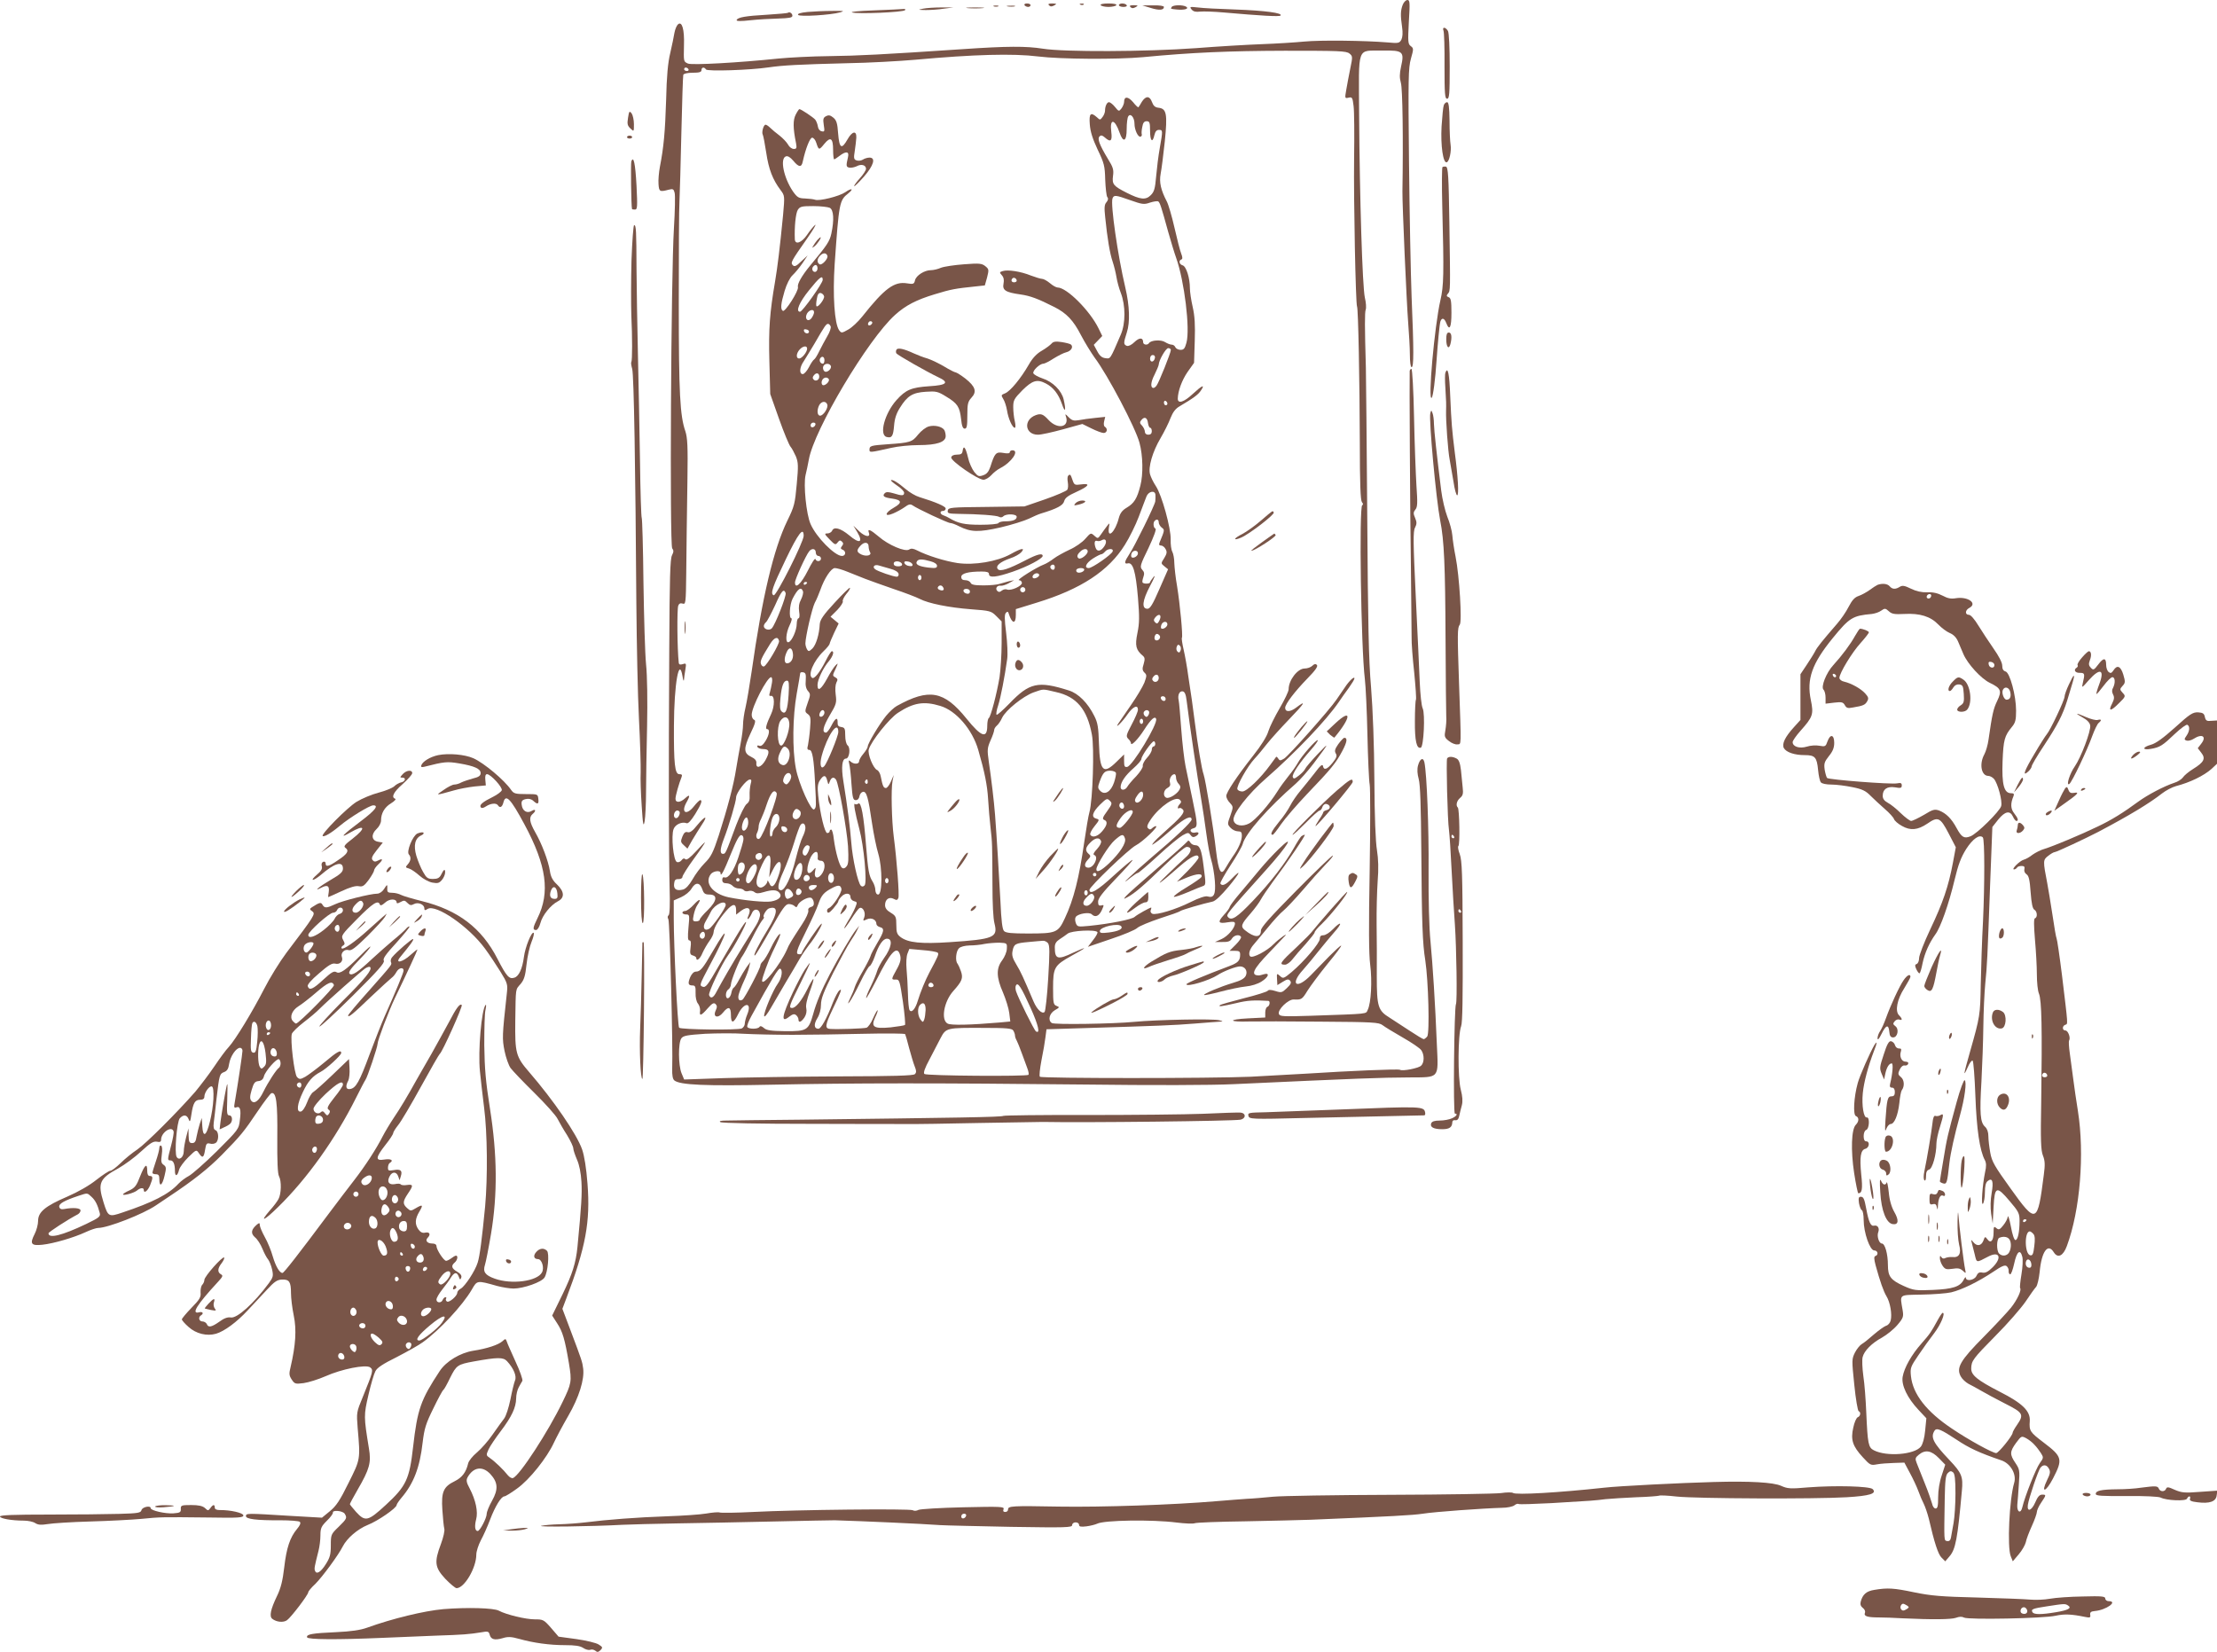 <?xml version="1.0" standalone="no"?>
<!DOCTYPE svg PUBLIC "-//W3C//DTD SVG 20010904//EN"
 "http://www.w3.org/TR/2001/REC-SVG-20010904/DTD/svg10.dtd">
<svg version="1.0" xmlns="http://www.w3.org/2000/svg"
 width="1280pt" height="954pt" viewBox="0 0 1280 954"
 preserveAspectRatio="xMidYMid meet">
<g transform="translate(0,954) scale(0.1,-0.1)"
fill="#795548" stroke="none">
<path d="M8099 9513 c-13 -33 -14 -61 -4 -129 5 -34 3 -58 -4 -73 -11 -20 -17
-22 -79 -16 -133 11 -389 14 -482 5 -52 -5 -162 -12 -245 -15 -82 -3 -253 -13
-380 -23 -288 -21 -762 -23 -885 -3 -96 15 -203 15 -465 -3 -462 -31 -603 -38
-765 -40 -102 -1 -234 -8 -295 -14 -230 -24 -499 -39 -523 -29 -26 12 -25 10
-23 107 3 89 -11 139 -34 120 -8 -7 -17 -28 -21 -49 -3 -20 -14 -72 -24 -116
-14 -57 -21 -136 -24 -270 -6 -188 -14 -275 -36 -388 -6 -32 -10 -77 -8 -100
3 -44 7 -46 60 -32 23 6 28 3 33 -18 4 -14 2 -106 -4 -204 -17 -278 -25 -1831
-10 -1849 9 -12 9 -20 -1 -40 -11 -19 -14 -133 -16 -542 -4 -704 -3 -1186 2
-1374 3 -99 1 -159 -6 -163 -6 -4 -7 -13 -1 -23 8 -16 27 -741 22 -863 -1 -38
3 -59 12 -67 32 -27 180 -33 562 -25 471 10 960 10 1805 1 393 -5 737 -4 860
2 737 34 845 38 1017 39 176 1 168 -9 159 186 -10 246 -24 462 -37 600 -8 77
-12 245 -11 410 2 245 -10 554 -24 623 -7 32 -26 22 -37 -18 -6 -22 -4 -49 4
-78 9 -32 13 -157 15 -416 3 -421 7 -532 23 -631 18 -119 26 -422 11 -440 -7
-8 -16 -15 -20 -15 -5 0 -41 22 -82 49 -40 26 -92 60 -115 75 -67 41 -74 64
-74 239 1 84 0 217 -1 297 -1 80 2 193 6 251 6 73 4 130 -4 180 -8 47 -14 195
-15 404 -1 203 -9 409 -19 535 -14 160 -18 374 -22 980 -3 426 -7 816 -8 865
-7 241 -7 321 -1 337 4 10 2 41 -5 70 -14 64 -30 578 -33 1052 -2 409 -16 372
135 374 118 2 127 -5 107 -93 -9 -42 -9 -64 -1 -93 10 -32 14 -327 9 -627 -1
-76 24 -640 33 -755 5 -63 10 -148 10 -187 0 -42 4 -73 10 -73 13 0 13 96 0
405 -5 132 -12 482 -15 779 -5 482 -4 544 11 597 16 57 16 60 -1 73 -16 12
-17 24 -11 139 7 113 6 127 -8 127 -9 0 -21 -12 -27 -27z m-308 -282 c19 -15
19 -19 5 -86 -8 -38 -18 -94 -23 -122 -9 -51 -9 -52 13 -47 21 5 23 1 29 -48
4 -29 5 -166 3 -303 -3 -245 9 -841 17 -855 7 -11 15 -432 16 -785 0 -239 4
-333 12 -344 8 -9 8 -16 2 -18 -19 -6 -7 -826 15 -1003 5 -41 12 -187 15 -325
3 -137 9 -266 13 -285 4 -19 4 -242 0 -495 -6 -326 -5 -485 3 -546 12 -93 5
-220 -14 -259 -13 -26 17 -23 -330 -35 -158 -5 -178 -4 -183 10 -10 24 54 86
86 84 44 -2 48 0 79 51 17 27 69 97 116 155 48 58 83 105 78 105 -5 0 -35 -28
-68 -61 -33 -34 -81 -84 -107 -110 -82 -84 -123 -55 -45 31 23 26 65 76 92
111 28 35 68 83 89 107 21 23 36 45 33 48 -3 4 -21 -10 -40 -30 -19 -20 -44
-36 -56 -36 -15 0 -21 -6 -21 -21 0 -24 -91 -131 -162 -191 -47 -39 -50 -40
-68 -23 -18 16 -19 16 -17 -18 l2 -35 31 19 c26 16 33 17 43 6 8 -11 4 -20
-19 -42 -28 -27 -32 -28 -67 -17 -25 8 -39 8 -44 1 -3 -5 -65 -25 -138 -43
-73 -19 -135 -36 -138 -40 -10 -10 11 -7 94 12 65 16 103 18 186 13 12 -1 8
-29 -5 -34 -7 -2 -13 -17 -13 -33 l0 -29 -100 -5 c-119 -6 -112 -22 7 -18 46
1 232 1 415 -1 300 -2 334 -4 355 -20 13 -10 65 -42 116 -71 51 -29 100 -62
108 -74 18 -26 18 -71 -1 -89 -15 -15 -107 -33 -122 -24 -9 6 -289 -6 -538
-22 -82 -5 -229 -13 -325 -18 -225 -10 -1206 -10 -1216 0 -5 4 0 47 9 95 10
48 20 108 23 133 l6 46 227 7 c420 13 506 16 629 26 68 6 133 10 145 11 20 1
20 2 -3 8 -32 10 -368 3 -490 -9 -124 -12 -461 -17 -477 -7 -24 15 -15 55 17
74 28 16 29 18 10 25 -18 7 -20 16 -20 103 0 118 7 131 106 186 41 22 74 42
74 44 0 2 -28 -9 -62 -25 -92 -44 -108 -39 -108 31 0 20 8 33 28 46 15 9 35
24 46 32 20 18 162 25 172 9 3 -4 -8 -25 -25 -46 l-30 -39 132 45 c73 24 142
53 153 64 12 11 71 35 130 55 60 19 114 38 119 43 10 7 133 43 185 54 17 3 50
35 93 86 68 82 78 108 17 45 -33 -34 -54 -43 -64 -27 -3 5 24 52 58 105 35 53
67 109 71 124 15 60 147 210 306 348 25 22 72 75 105 119 90 120 93 127 21 51
-36 -38 -69 -77 -72 -85 -3 -8 -19 -25 -36 -38 -24 -19 -30 -21 -35 -9 -6 16
38 82 105 158 24 27 42 52 39 55 -7 7 -95 -93 -115 -131 -9 -16 -32 -50 -53
-75 -20 -25 -50 -65 -65 -90 -48 -76 -125 -164 -162 -184 -40 -22 -85 -13 -91
18 -7 35 84 152 189 243 167 146 346 333 419 440 14 21 40 58 58 82 17 24 32
48 32 54 0 14 -30 -13 -56 -53 -13 -19 -35 -51 -48 -70 -39 -58 -276 -324
-302 -340 -22 -13 -26 -13 -34 0 -5 8 -10 12 -12 10 -2 -3 -17 -23 -33 -45
-57 -79 -137 -155 -162 -155 -13 0 -26 6 -29 13 -6 18 58 132 100 177 18 19
50 58 71 85 22 28 80 92 129 143 89 92 102 114 39 66 -34 -26 -63 -26 -63 -1
0 22 56 95 128 169 47 48 63 71 55 79 -7 7 -15 6 -26 -5 -9 -9 -29 -16 -45
-16 -40 0 -92 -67 -92 -120 0 -12 -23 -60 -51 -108 -28 -48 -58 -108 -66 -134
-8 -29 -41 -82 -87 -140 -96 -122 -156 -213 -156 -234 0 -10 9 -28 21 -40 20
-22 20 -23 3 -72 -18 -49 -18 -51 0 -71 11 -12 30 -21 43 -21 18 0 23 -5 23
-25 0 -29 -20 -76 -53 -121 -12 -18 -30 -46 -40 -64 -27 -50 -41 -26 -56 97
-16 141 -61 411 -72 442 -10 26 -35 174 -50 296 -6 44 -14 105 -18 135 -5 30
-14 93 -21 140 -6 47 -18 113 -26 148 -8 35 -13 66 -10 70 6 10 -11 192 -28
297 -9 50 -15 109 -16 133 0 24 -5 53 -11 65 -7 12 -11 44 -10 72 2 64 -51
257 -86 309 -14 21 -29 52 -33 67 -12 40 14 131 61 210 21 36 47 88 57 115 14
35 29 55 54 69 78 46 107 67 122 91 25 37 6 29 -48 -21 -50 -47 -86 -58 -86
-27 1 45 24 107 57 155 l37 52 4 126 c3 92 0 145 -12 197 -9 39 -16 87 -16
107 0 60 -21 127 -42 133 -19 5 -25 28 -7 34 7 2 7 13 -1 33 -7 17 -24 84 -39
150 -15 66 -35 134 -44 151 -35 67 -45 112 -36 160 5 26 16 110 24 187 16 159
11 190 -37 195 -19 2 -29 11 -37 33 -13 36 -35 37 -58 2 -9 -16 -18 -30 -20
-32 -2 -3 -16 10 -31 29 -29 34 -52 35 -52 1 0 -9 -7 -26 -15 -37 -15 -19 -16
-18 -38 9 -12 15 -28 27 -34 27 -12 0 -23 -23 -23 -49 0 -9 -6 -26 -14 -36
-14 -19 -15 -19 -33 -2 -36 32 -46 22 -41 -41 3 -42 16 -83 45 -145 38 -79 42
-95 44 -174 2 -49 7 -94 12 -101 7 -8 5 -18 -5 -30 -12 -13 -13 -32 -7 -87 12
-120 27 -210 43 -256 8 -24 18 -64 22 -89 4 -25 15 -66 25 -91 28 -73 28 -176
0 -241 -63 -146 -59 -140 -89 -136 -19 2 -33 13 -47 40 l-20 37 25 26 24 25
-21 43 c-50 103 -184 237 -237 237 -8 0 -28 11 -44 25 -17 14 -37 25 -46 25
-8 0 -37 9 -64 19 -59 24 -133 35 -162 26 -20 -6 -20 -8 -6 -24 11 -12 14 -27
10 -48 -8 -39 12 -51 97 -63 57 -8 100 -24 197 -73 69 -35 109 -76 153 -162
23 -44 59 -102 79 -130 76 -101 236 -405 259 -492 20 -73 22 -182 5 -247 -19
-75 -36 -102 -80 -128 -25 -15 -37 -31 -45 -61 -20 -78 -66 -122 -57 -55 5 31
5 31 -11 10 -9 -11 -24 -33 -34 -47 -18 -26 -19 -26 -39 -8 -20 18 -21 17 -52
-18 -17 -20 -57 -48 -91 -63 -32 -15 -74 -38 -91 -51 -18 -14 -43 -29 -56 -34
-45 -17 -162 -91 -145 -91 9 0 17 -7 17 -16 0 -18 -62 -46 -85 -38 -8 4 -22 1
-31 -6 -10 -9 -18 -10 -26 -2 -14 14 -1 34 20 30 10 -1 31 6 47 15 l30 17 -30
-6 c-16 -4 -40 -11 -53 -15 -13 -5 -55 -9 -93 -9 -53 0 -71 4 -75 15 -4 8 -17
15 -30 15 -17 0 -24 6 -24 19 0 20 40 31 118 31 31 0 42 -4 42 -15 0 -23 44
-18 137 14 87 30 173 76 173 91 0 18 -32 10 -99 -25 -98 -51 -147 -67 -160
-51 -15 18 13 42 71 62 25 8 54 24 64 35 26 29 0 24 -62 -11 -76 -42 -209 -65
-306 -51 -72 11 -175 43 -233 73 -22 11 -34 13 -46 5 -23 -15 -120 26 -176 75
-46 39 -66 48 -57 24 12 -30 -19 -27 -54 5 l-35 34 23 -38 c35 -60 13 -69 -47
-18 -51 42 -89 52 -99 26 -4 -8 -16 -15 -27 -15 -19 0 -17 -4 13 -35 30 -31
34 -33 46 -17 10 13 15 14 25 5 9 -9 9 -15 0 -26 -9 -12 -8 -16 4 -21 21 -8
19 -36 -4 -36 -41 0 -148 108 -181 184 -25 56 -42 227 -29 283 5 21 14 61 19
90 30 171 341 694 498 835 61 55 123 87 229 119 95 29 118 33 234 45 l55 6 13
46 c11 44 11 48 -10 65 -20 16 -34 18 -123 11 -55 -4 -115 -13 -133 -20 -18
-8 -44 -14 -59 -14 -36 0 -84 -30 -91 -58 -5 -22 -10 -24 -46 -18 -74 12 -129
-28 -259 -192 -24 -30 -60 -64 -81 -75 -37 -21 -39 -21 -52 -4 -27 37 -38 201
-26 382 25 354 27 368 78 408 35 28 20 33 -17 7 -33 -23 -151 -53 -175 -43 -8
3 -34 6 -57 7 -37 1 -45 6 -70 41 -53 78 -76 189 -41 202 11 4 25 -4 43 -25
32 -39 48 -40 55 -4 16 73 41 137 54 137 8 0 19 -13 24 -30 14 -43 16 -43 46
-6 36 44 51 34 51 -35 0 -30 3 -54 6 -54 3 0 17 9 31 20 38 29 57 26 49 -7
-12 -51 -11 -57 8 -61 10 -2 29 2 42 8 27 15 54 7 54 -15 0 -8 -16 -33 -36
-55 -20 -22 -35 -43 -32 -45 2 -2 27 22 56 55 56 64 70 110 32 110 -11 0 -29
-5 -39 -12 -10 -6 -26 -8 -36 -4 -15 5 -17 13 -10 54 4 26 8 61 9 77 2 43 -24
38 -51 -10 -34 -60 -47 -52 -54 34 -4 61 -10 77 -28 92 -17 14 -27 16 -42 8
-16 -8 -18 -17 -13 -50 6 -37 5 -41 -12 -37 -11 2 -20 13 -22 28 -2 14 -9 31
-15 39 -12 14 -82 61 -92 61 -2 0 -12 -14 -21 -32 -16 -31 -16 -77 2 -165 5
-28 3 -33 -13 -33 -11 0 -26 11 -33 25 -8 14 -30 37 -49 52 -20 15 -44 35 -54
45 -10 10 -22 18 -27 18 -12 0 -24 -45 -16 -58 3 -5 12 -52 20 -104 14 -95 37
-155 83 -216 24 -32 24 -33 14 -145 -19 -194 -32 -299 -46 -382 -31 -181 -38
-273 -33 -460 l5 -190 51 -144 c28 -79 58 -151 66 -160 8 -9 21 -34 31 -56 14
-35 15 -55 5 -161 -10 -112 -14 -128 -54 -210 -80 -164 -146 -445 -206 -869
-12 -82 -28 -177 -36 -211 -8 -33 -14 -77 -14 -98 0 -20 -6 -69 -14 -109 -8
-40 -19 -106 -26 -147 -14 -92 -50 -227 -100 -383 -33 -101 -45 -124 -81 -160
-23 -23 -55 -66 -71 -95 -19 -33 -39 -54 -54 -58 -38 -10 -56 2 -52 33 2 22 8
28 26 27 12 0 22 5 22 13 0 7 29 54 65 103 36 49 65 92 65 96 0 3 -23 -20 -51
-51 -35 -38 -55 -53 -62 -46 -7 7 -14 5 -22 -6 -7 -9 -19 -14 -27 -10 -20 7
-34 151 -19 190 10 27 48 44 75 34 9 -4 26 15 50 53 35 57 43 80 29 80 -5 0
-21 -16 -36 -35 -45 -57 -78 -37 -42 25 21 37 18 46 -8 22 -29 -27 -57 -29
-57 -4 0 18 20 88 35 125 5 13 2 17 -13 17 -26 0 -32 60 -31 280 1 241 30 405
50 283 3 -21 7 -29 8 -18 1 11 4 37 8 59 6 36 5 38 -16 31 -14 -4 -21 -2 -22
7 -9 78 -11 312 -3 331 4 12 13 16 25 12 18 -6 19 2 21 172 2 217 3 257 7 548
3 188 0 238 -12 275 -31 89 -38 218 -38 738 0 285 1 551 4 592 2 41 7 219 11
395 4 176 9 326 11 333 3 7 23 12 55 12 38 0 50 4 50 15 0 17 16 20 26 4 7
-12 254 -4 362 12 82 12 176 17 453 24 124 2 301 12 393 20 340 31 565 37 710
19 128 -16 454 -18 606 -4 280 27 494 36 818 37 311 0 355 -1 373 -16z m-3816
-91 c3 -5 -1 -10 -9 -10 -9 0 -16 5 -16 10 0 6 4 10 9 10 6 0 13 -4 16 -10z
m2575 -314 c0 -36 21 -80 35 -75 6 2 9 8 7 14 -2 5 -1 24 3 42 4 24 11 33 25
33 17 0 20 -7 20 -55 0 -59 14 -74 25 -25 5 21 13 30 26 30 23 0 23 -2 5 -105
-8 -44 -17 -118 -21 -164 -6 -70 -11 -88 -31 -108 -29 -29 -60 -26 -139 14
-77 39 -85 49 -79 97 5 35 1 50 -29 98 -50 83 -62 117 -49 130 9 9 16 7 30 -5
34 -31 45 -22 38 32 -10 79 20 76 48 -5 21 -61 41 -51 41 21 0 33 4 66 9 73
13 21 36 -6 36 -42z m-24 -442 c68 -24 79 -26 113 -14 22 7 43 10 48 7 10 -6
18 -32 58 -177 15 -52 35 -120 46 -150 47 -133 81 -409 59 -489 -9 -33 -15
-41 -34 -41 -13 0 -26 7 -30 15 -3 8 -12 15 -21 15 -9 0 -26 7 -39 15 -23 15
-81 11 -92 -6 -9 -14 -34 -10 -34 5 0 28 -22 28 -50 1 -17 -17 -35 -25 -44
-22 -20 8 -20 16 0 78 19 58 16 153 -9 259 -44 186 -86 481 -74 514 8 21 16
21 103 -10z m-1735 -44 c22 -12 26 -68 9 -148 -10 -46 -24 -67 -123 -186 -49
-60 -75 -106 -70 -124 5 -21 -74 -145 -87 -137 -15 9 -12 41 10 115 12 40 30
76 46 91 14 13 40 44 57 69 l30 45 -37 -34 c-28 -28 -39 -32 -48 -23 -15 15
-12 21 82 155 35 50 56 86 46 78 -10 -8 -31 -34 -47 -58 -31 -45 -68 -58 -70
-25 -3 73 5 150 17 170 13 20 23 22 90 22 41 0 84 -5 95 -10z m-14 -277 c6
-16 -32 -57 -45 -49 -17 10 -15 32 4 51 17 17 35 16 41 -2z m-57 -73 c0 -11
-7 -20 -15 -20 -15 0 -21 21 -8 33 12 13 23 7 23 -13z m30 -66 c0 -19 -117
-184 -131 -184 -27 0 -4 55 52 124 61 76 79 90 79 60z m1120 -5 c0 -5 -7 -9
-15 -9 -15 0 -20 12 -9 23 8 8 24 -1 24 -14z m-1112 -90 c3 -16 -35 -66 -44
-57 -3 3 -2 22 2 42 4 27 11 36 23 34 8 -2 17 -10 19 -19z m-58 -92 c0 -7 -6
-22 -14 -33 -20 -27 -43 -6 -27 25 13 23 41 29 41 8z m331 -70 c-13 -13 -26
-3 -16 12 3 6 11 8 17 5 6 -4 6 -10 -1 -17z m-235 -12 c3 -8 -6 -34 -20 -57
-14 -24 -34 -62 -45 -84 -11 -23 -24 -45 -30 -49 -6 -3 -20 -24 -31 -46 -11
-21 -27 -39 -35 -39 -22 0 -19 40 6 75 11 17 38 62 61 100 61 106 68 115 79
115 5 0 12 -7 15 -15z m-125 -30 c-1 -15 -24 -12 -29 3 -3 9 2 13 12 10 10 -1
17 -7 17 -13z m-11 -98 c0 -20 -30 -57 -46 -57 -19 0 -18 29 3 52 19 21 43 24
43 5z m2100 -8 c0 -15 -70 -191 -83 -206 -5 -7 -13 -13 -17 -13 -19 0 -17 33
6 77 13 26 24 53 24 58 1 25 41 95 55 95 8 0 15 -5 15 -11z m-92 -46 c-5 -25
-28 -28 -28 -4 0 12 6 21 16 21 9 0 14 -7 12 -17z m-1908 -13 c0 -11 -4 -20
-9 -20 -14 0 -23 18 -16 30 10 17 25 11 25 -10z m36 -31 c10 -17 -23 -46 -37
-32 -7 7 -9 19 -6 27 7 18 33 21 43 5z m-66 -64 c0 -19 -20 -29 -32 -17 -8 8
-7 16 2 26 14 17 30 12 30 -9z m55 -14 c8 -14 -26 -44 -37 -33 -5 5 -6 16 -2
25 7 18 29 23 39 8z m1955 -142 c0 -5 -4 -9 -10 -9 -5 0 -10 7 -10 16 0 8 5
12 10 9 6 -3 10 -10 10 -16z m-1964 -4 c8 -19 -22 -65 -41 -65 -17 0 -20 32
-5 61 13 23 38 25 46 4z m1852 -108 c2 -15 8 -27 13 -27 5 0 9 -9 9 -20 0 -13
-7 -20 -20 -20 -12 0 -20 7 -20 17 0 9 -7 25 -16 35 -14 14 -15 20 -4 33 18
22 34 14 38 -18z m-1920 -9 c-6 -18 -28 -21 -28 -4 0 9 7 16 16 16 9 0 14 -5
12 -12z m1963 -405 c1 -10 0 -27 -1 -38 -2 -21 -121 -263 -150 -305 -28 -42
-31 -58 -9 -53 30 8 46 -45 59 -197 9 -112 9 -147 -3 -205 -15 -73 -9 -98 32
-132 11 -10 12 -19 4 -47 -9 -27 -8 -37 5 -50 14 -13 13 -19 -1 -58 -10 -24
-45 -83 -80 -133 -34 -49 -67 -97 -72 -105 -20 -33 27 14 56 57 31 44 59 56
59 25 0 -10 -16 -48 -36 -85 -32 -61 -34 -68 -20 -83 9 -8 16 -20 16 -26 0
-18 41 24 75 77 41 64 63 83 70 64 11 -28 -136 -271 -167 -277 -15 -3 -18 4
-18 34 l0 38 -43 -42 c-77 -76 -97 -56 -102 102 -3 97 -7 123 -27 162 -37 75
-92 130 -146 147 -179 57 -228 46 -345 -76 -37 -38 -70 -67 -73 -64 -4 3 0 28
9 54 15 47 38 167 52 267 4 27 1 95 -6 152 -10 79 -10 107 -1 116 9 9 13 7 17
-8 18 -56 40 -59 40 -5 l0 34 120 37 c255 78 416 183 510 335 26 41 62 114 80
162 18 49 38 100 44 116 12 31 50 38 52 10z m19 -159 c0 -9 8 -23 17 -30 18
-13 18 -14 -12 -86 -5 -13 -3 -18 9 -18 8 0 20 -9 26 -21 9 -16 7 -26 -8 -51
-20 -31 -20 -31 1 -48 l21 -17 -50 -114 c-39 -90 -54 -114 -69 -114 -35 0 -30
47 15 132 23 43 33 67 21 53 -11 -14 -21 -28 -21 -32 0 -9 -34 -11 -43 -2 -3
3 -1 17 4 31 7 20 6 30 -6 43 -15 17 -13 26 36 126 31 66 47 110 40 112 -12 4
-15 35 -4 45 12 12 23 7 23 -9z m-2050 -78 c0 -35 -158 -349 -173 -343 -21 8
-8 46 70 208 72 150 103 190 103 135z m1736 -60 c-19 -29 -41 -34 -50 -10 -10
27 -7 46 7 41 8 -3 20 -1 28 4 24 14 33 -8 15 -35z m-1361 -1 c0 -11 4 -26 8
-33 12 -18 -19 -27 -49 -14 -29 14 -30 25 -6 51 21 24 47 22 47 -4z m-305 -35
c0 -11 7 -20 15 -20 8 0 15 -7 15 -15 0 -18 -27 -20 -32 -3 -3 7 -22 -23 -44
-67 -39 -77 -74 -109 -74 -68 0 19 63 157 82 180 16 20 38 15 38 -7z m1570 6
c0 -17 -39 -48 -52 -40 -12 8 -10 21 8 38 19 20 44 21 44 2z m144 0 c-7 -19
-118 -96 -138 -96 -29 0 -16 29 24 55 22 14 44 25 49 25 5 0 14 7 21 15 16 19
51 20 44 1z m146 -11 c0 -16 -27 -32 -37 -22 -3 4 -3 13 0 22 8 20 37 20 37 0z
m-1197 -46 c23 -6 37 -16 37 -26 0 -13 -9 -15 -52 -10 -54 7 -75 18 -64 36 9
14 30 14 79 0z m-165 -16 c2 -8 -6 -13 -22 -13 -17 0 -26 5 -26 16 0 19 41 16
48 -3z m60 -1 c3 -9 -3 -13 -19 -10 -12 1 -24 9 -27 16 -3 9 3 13 19 10 12 -1
24 -9 27 -16z m-128 -26 c28 -7 46 -19 48 -29 2 -9 -3 -17 -10 -17 -20 0 -110
31 -125 43 -19 14 -4 30 21 22 11 -3 41 -12 66 -19z m950 9 c0 -8 -4 -15 -9
-15 -13 0 -22 16 -14 24 11 11 23 6 23 -9z m-1198 -26 c29 -11 76 -30 103 -41
28 -11 102 -37 165 -59 63 -21 131 -47 150 -57 50 -26 167 -50 298 -60 108 -8
115 -10 144 -39 l31 -31 0 -124 c0 -67 -6 -157 -12 -198 -16 -96 -51 -229 -62
-236 -5 -3 -9 -23 -9 -44 0 -77 -34 -66 -120 41 -130 161 -216 176 -402 73
-15 -8 -43 -34 -62 -57 -39 -48 -106 -160 -106 -177 0 -7 -11 -25 -25 -42 -14
-16 -25 -36 -25 -44 0 -17 -31 -18 -49 -1 -11 10 -13 8 -8 -13 4 -14 10 -67
13 -117 6 -80 9 -93 25 -93 11 0 19 9 21 22 2 13 11 24 20 26 21 4 31 -31 53
-183 9 -60 25 -139 36 -175 24 -82 24 -235 -1 -235 -9 0 -15 10 -16 25 0 14
-7 36 -16 50 -21 33 -26 61 -38 210 -13 169 -28 254 -45 240 -6 -5 -15 -6 -19
-2 -10 9 1 -52 25 -143 27 -99 46 -312 31 -327 -8 -8 -15 -9 -22 -2 -17 17
-48 155 -55 249 -7 90 -23 213 -46 356 -13 81 -7 129 15 129 20 0 28 62 10 76
-8 7 -14 30 -14 57 0 40 -3 46 -22 49 -17 2 -23 9 -22 26 1 34 -13 27 -36 -18
-11 -22 -25 -40 -31 -40 -25 0 -17 34 21 99 39 65 41 74 35 120 -4 30 -2 57 4
70 9 16 8 22 -6 30 -17 9 -17 11 1 48 16 36 16 37 0 21 -10 -10 -31 -43 -48
-75 -35 -64 -56 -79 -56 -38 0 30 32 98 66 138 23 28 32 57 17 57 -5 0 -21
-26 -37 -58 -33 -65 -65 -104 -77 -96 -27 16 9 99 65 153 20 19 36 39 36 44 0
4 12 33 26 63 l26 54 -24 20 -23 19 39 39 c21 22 35 45 32 50 -3 6 6 24 20 42
15 17 24 33 21 36 -2 3 -42 -36 -88 -86 -66 -71 -84 -99 -86 -123 -3 -60 -21
-119 -42 -141 -19 -18 -23 -19 -31 -6 -5 8 -10 24 -10 35 1 42 38 201 54 234
10 18 24 52 32 74 24 69 63 127 84 127 11 0 43 -9 72 -21z m1368 12 c0 -12
-29 -23 -41 -15 -5 3 -7 10 -4 15 8 12 45 12 45 0z m-260 -31 c0 -12 -28 -25
-36 -17 -9 9 6 27 22 27 8 0 14 -5 14 -10z m-680 -15 c0 -8 -4 -15 -10 -15 -5
0 -10 7 -10 15 0 8 5 15 10 15 6 0 10 -7 10 -15z m-660 -29 c0 -3 -4 -8 -10
-11 -5 -3 -10 -1 -10 4 0 6 5 11 10 11 6 0 10 -2 10 -4z m785 -27 c10 -15 -1
-23 -20 -15 -9 3 -13 10 -10 16 8 13 22 13 30 -1z m475 -14 c0 -8 -7 -15 -15
-15 -8 0 -15 7 -15 15 0 8 7 15 15 15 8 0 15 -7 15 -15z m-1284 -9 c3 -8 -2
-29 -11 -47 -12 -22 -15 -44 -11 -71 4 -23 2 -38 -4 -38 -5 0 -10 -15 -10 -32
0 -37 -28 -100 -47 -106 -20 -6 -16 53 6 98 11 22 15 40 10 40 -15 0 -10 79 7
113 30 58 49 72 60 43z m964 -2 c0 -9 -7 -14 -17 -12 -25 5 -28 28 -4 28 12 0
21 -6 21 -16z m-1064 -8 c6 -15 -60 -183 -80 -204 -14 -15 -46 -6 -46 13 0 7
6 17 13 23 7 6 30 50 52 97 37 84 50 99 61 71z m2164 -138 c0 -7 -5 -20 -10
-28 -7 -12 -12 -12 -21 -3 -9 9 -9 16 1 28 15 18 30 20 30 3z m40 -43 c0 -15
-26 -32 -36 -23 -2 3 -2 13 2 22 8 20 34 21 34 1z m-44 -66 c8 -14 -11 -33
-25 -25 -11 7 -4 36 9 36 5 0 12 -5 16 -11z m-2198 -30 c3 -17 -70 -141 -87
-147 -6 -2 -14 4 -17 13 -7 17 2 36 53 118 24 38 45 44 51 16z m2318 -55 c-5
-13 -10 -14 -18 -6 -6 6 -8 18 -4 28 5 13 10 14 18 6 6 -6 8 -18 4 -28z
m-2238 -18 c4 -30 -12 -56 -34 -56 -17 0 -18 30 -2 65 14 32 32 27 36 -9z m74
-155 c-3 -29 2 -48 13 -61 15 -17 15 -22 -2 -69 -17 -49 -17 -51 1 -64 16 -12
18 -23 13 -83 -3 -38 -9 -81 -12 -96 -6 -21 -4 -28 8 -28 17 0 26 -50 33 -195
7 -133 7 -136 -5 -148 -16 -16 -89 146 -106 236 -21 111 -19 298 5 432 11 61
20 114 20 118 0 5 8 7 18 5 14 -3 16 -12 14 -47z m2038 14 c0 -19 -20 -29 -32
-17 -8 8 -7 16 2 26 14 17 30 12 30 -9z m-2233 -27 c-3 -18 -8 -43 -12 -56 -6
-17 -4 -22 6 -20 22 5 23 -58 1 -105 -28 -59 -35 -87 -23 -87 17 0 13 -32 -9
-68 -14 -23 -26 -32 -36 -28 -10 4 -14 1 -11 -6 2 -7 17 -13 32 -13 38 0 41
-16 14 -65 -24 -42 -56 -51 -52 -15 1 14 -9 25 -30 35 -44 21 -45 48 -4 135
28 58 32 75 21 79 -8 3 -14 16 -14 29 0 45 89 217 112 217 6 0 8 -15 5 -32z
m96 -70 c-6 -90 -17 -116 -39 -97 -11 9 -13 28 -8 78 7 73 18 101 38 101 11 0
13 -17 9 -82z m1544 16 c118 -26 180 -99 207 -245 15 -75 5 -381 -14 -448 -6
-20 -19 -98 -30 -173 -30 -209 -61 -332 -112 -440 -39 -84 -50 -88 -214 -88
-92 0 -126 3 -137 14 -10 10 -16 58 -21 173 -8 150 -21 367 -31 498 -6 79 -22
211 -36 306 -10 70 -9 80 10 124 12 26 21 53 21 60 0 7 7 18 15 25 9 7 23 28
31 46 21 44 121 124 181 146 61 21 49 21 130 2z m754 -49 c18 -146 62 -442 85
-575 8 -47 21 -134 29 -194 8 -60 21 -130 29 -155 8 -25 17 -78 20 -117 6 -78
-5 -101 -42 -90 -12 4 -49 -8 -99 -33 -84 -42 -196 -76 -220 -67 -8 4 -13 13
-9 21 3 8 4 15 3 15 -8 0 -82 -41 -96 -54 -16 -15 -144 -40 -263 -52 -65 -6
-68 -6 -77 17 -5 15 -5 29 1 36 15 18 77 28 91 14 20 -20 42 -11 58 23 14 31
14 33 -3 28 -14 -3 -18 2 -18 22 0 19 26 53 101 131 56 58 100 107 98 110 -3
2 -51 -38 -108 -90 -94 -87 -141 -114 -141 -83 0 18 227 236 268 257 39 20
134 111 116 111 -5 0 -15 -5 -22 -12 -9 -9 -15 -9 -24 0 -8 8 -4 21 17 52 52
75 143 136 167 112 9 -9 9 -15 0 -24 -14 -14 -16 -32 -3 -24 5 3 14 -1 21 -9
13 -16 -10 -43 -115 -136 -22 -19 -47 -44 -55 -54 -13 -17 -12 -17 15 2 17 11
61 48 99 82 65 57 106 76 106 49 0 -14 -89 -99 -235 -222 -103 -88 -199 -180
-117 -113 19 15 37 27 42 27 4 0 57 45 117 100 59 55 123 107 141 117 31 17
34 17 46 1 9 -12 16 -14 29 -7 23 13 22 28 -2 22 -10 -3 -22 0 -26 7 -4 7 1
14 14 17 27 7 27 20 -4 167 -14 67 -32 153 -40 191 -8 39 -19 135 -25 215 -6
80 -12 155 -15 167 -7 30 5 55 24 51 11 -2 18 -18 22 -53z m-121 9 c0 -17 -22
-14 -28 4 -2 7 3 12 12 12 9 0 16 -7 16 -16z m-1301 -40 c91 -27 185 -136 219
-254 37 -128 52 -203 57 -285 3 -49 9 -124 14 -165 10 -86 10 -95 11 -330 0
-104 4 -194 12 -223 20 -80 -3 -90 -259 -107 -165 -11 -240 -3 -283 29 -21 16
-25 27 -25 70 0 47 -3 53 -32 71 -23 13 -33 27 -33 44 0 33 23 50 50 36 16 -9
22 -8 27 6 6 17 -9 217 -27 354 -12 93 -16 273 -7 320 l7 35 -16 -37 c-9 -21
-22 -38 -29 -38 -14 0 -19 11 -30 67 -3 17 -13 34 -21 37 -22 9 -56 92 -48
119 14 48 118 178 168 211 90 59 150 69 245 40z m-669 -38 c0 -16 -18 -31 -27
-22 -8 8 5 36 17 36 5 0 10 -6 10 -14z m1874 6 c2 -4 1 -14 -4 -22 -7 -11 -12
-12 -21 -3 -6 6 -8 16 -5 22 8 13 23 14 30 3z m-2077 -67 c4 -42 -29 -130 -47
-130 -23 0 -26 109 -5 142 22 33 49 26 52 -12z m2043 10 c0 -8 -4 -15 -10 -15
-5 0 -10 7 -10 15 0 8 5 15 10 15 6 0 10 -7 10 -15z m-1760 -61 c0 -25 -63
-178 -81 -198 -20 -22 -28 10 -15 59 32 118 96 211 96 139z m1830 -69 c0 -8
-4 -15 -10 -15 -5 0 -10 -8 -10 -18 0 -10 -12 -31 -28 -48 -15 -16 -26 -37
-24 -46 2 -9 -16 -36 -38 -60 -23 -23 -46 -51 -51 -60 -12 -22 -39 -24 -39 -3
0 29 28 69 74 109 25 22 46 46 46 54 0 17 60 102 72 102 4 0 8 -7 8 -15z
m-2122 -27 c27 -27 1 -106 -31 -95 -26 8 -31 36 -14 71 18 39 26 43 45 24z
m1895 -140 c2 -7 -3 -32 -11 -56 -18 -53 -53 -75 -79 -49 -15 15 -16 21 -4 54
19 52 29 63 61 63 16 0 30 -6 33 -12z m-1875 -19 c1 -8 -4 -23 -12 -34 -12
-16 -17 -17 -27 -8 -10 10 -10 18 -1 39 13 26 35 28 40 3z m2222 -10 c0 -11 7
-27 15 -35 11 -11 12 -21 5 -33 -13 -25 -59 -54 -76 -47 -21 8 -17 44 6 56 15
8 19 17 15 31 -7 20 9 49 26 49 5 0 9 -9 9 -21z m-2014 -16 c7 -26 7 -26 15
-5 9 25 24 28 36 10 16 -25 62 -285 69 -383 4 -76 3 -104 -8 -117 -8 -11 -18
-15 -26 -9 -15 9 -38 90 -48 167 -3 30 -10 54 -15 54 -5 0 -9 -4 -9 -10 0 -5
-6 -10 -14 -10 -14 0 -41 109 -52 217 -5 49 -3 68 10 88 21 32 34 32 42 -2z
m-442 -20 c-4 -16 -7 -45 -6 -65 2 -26 -3 -40 -17 -50 -11 -8 -38 -63 -61
-123 -61 -165 -61 -165 -76 -165 -19 0 -17 28 5 86 29 74 71 216 71 240 0 26
59 103 79 103 10 1 11 -6 5 -26z m676 11 c0 -8 -5 -12 -10 -9 -6 4 -8 11 -5
16 9 14 15 11 15 -7z m-526 -63 c10 -16 -77 -247 -99 -263 -14 -10 -25 13 -14
33 5 10 9 26 9 36 0 10 6 30 14 44 7 15 22 51 31 80 24 72 44 96 59 70z m2116
-10 c0 -27 -30 -55 -43 -42 -7 7 -5 18 7 35 20 31 36 34 36 7z m-208 -95 c-26
-35 -29 -45 -17 -50 22 -8 18 -31 -11 -65 -26 -31 -57 -40 -69 -21 -4 6 7 28
24 49 29 36 30 39 11 44 -31 8 -24 36 20 80 38 37 42 39 57 24 16 -15 14 -20
-15 -61z m98 28 c0 -16 -16 -19 -25 -4 -8 13 4 32 16 25 5 -4 9 -13 9 -21z
m-1872 -26 c14 -14 -2 -48 -23 -48 -18 0 -25 21 -13 43 10 20 20 21 36 5z
m-695 -4 c3 -4 2 -16 -4 -26 -13 -24 -35 -9 -26 16 7 17 19 21 30 10z m2617
-2 c0 -18 -61 -92 -74 -92 -27 0 -25 17 5 58 27 37 69 57 69 34z m-2040 -40
c0 -16 -9 -37 -20 -47 -11 -10 -20 -26 -20 -37 0 -10 -4 -18 -10 -18 -11 0 -2
85 12 113 14 28 38 21 38 -11z m-180 -21 c0 -33 -26 -62 -35 -39 -7 18 11 68
25 68 5 0 10 -13 10 -29z m330 -32 c0 -11 -7 -34 -16 -51 -9 -17 -27 -76 -41
-132 -23 -96 -61 -176 -83 -176 -25 0 -20 36 13 108 19 42 47 118 62 167 15
50 32 96 37 102 13 17 28 7 28 -18z m-105 -9 c0 -22 -29 -18 -33 3 -3 14 1 18
15 15 10 -2 18 -10 18 -18z m-253 -60 c-2 -14 -15 -59 -29 -100 -26 -78 -58
-124 -80 -116 -8 3 -13 -2 -13 -14 0 -14 7 -20 24 -20 13 0 29 -7 36 -15 7 -8
23 -15 36 -15 12 0 26 -5 29 -10 4 -6 16 -8 26 -5 11 4 27 1 35 -6 11 -9 23
-9 53 0 51 15 76 14 91 -4 18 -21 -2 -42 -48 -50 -37 -6 -156 6 -245 24 -93
20 -142 83 -103 134 14 18 56 24 56 6 0 -27 19 9 60 111 32 79 49 110 60 108
10 -2 14 -12 12 -28z m2203 9 c9 -26 -30 -85 -93 -145 -46 -43 -72 -55 -72
-33 0 23 73 140 106 168 41 36 50 38 59 10z m-138 -15 c3 -9 -6 -27 -23 -46
-19 -20 -25 -32 -16 -35 27 -10 -2 -73 -34 -73 -24 0 -26 21 -5 44 19 20 20
24 6 36 -21 18 -19 37 10 65 28 29 53 32 62 9z m-1684 -30 c7 -7 -13 -54 -24
-54 -15 0 -20 20 -9 40 11 20 22 25 33 14z m-273 -59 c0 -7 -7 -16 -15 -19
-20 -7 -33 23 -14 34 16 10 29 4 29 -15z m321 13 c1 -7 1 -19 0 -25 -1 -7 7
-13 19 -13 26 0 28 -48 2 -80 -23 -29 -44 -18 -36 18 5 25 4 25 -9 10 -36 -44
-48 -7 -21 62 15 38 43 55 45 28z m-274 -70 l-6 -63 22 44 c39 78 62 45 29
-43 -20 -56 -38 -68 -51 -34 -6 12 -10 18 -10 11 -1 -19 -30 -43 -45 -37 -24
9 -24 40 -1 98 43 106 71 116 62 24z m-147 -1 c0 -23 -17 -47 -32 -47 -10 0
-11 54 -1 63 14 15 33 6 33 -16z m332 -17 c-3 -34 -17 -60 -34 -60 -17 0 -19
28 -4 65 19 45 42 42 38 -5z m-262 8 c0 -26 -35 -88 -49 -88 -18 0 -19 28 -1
68 21 45 50 57 50 20z m445 -58 c0 -13 -6 -25 -12 -27 -16 -6 -27 21 -19 43 9
23 31 11 31 -16z m1515 20 c0 -5 -4 -10 -10 -10 -5 0 -10 5 -10 10 0 6 5 10
10 10 6 0 10 -4 10 -10z m-1655 -21 c0 -7 -8 -15 -17 -17 -18 -3 -25 18 -11
32 10 10 28 1 28 -15z m-405 -9 c0 -5 -4 -10 -10 -10 -5 0 -10 5 -10 10 0 6 5
10 10 10 6 0 10 -4 10 -10z m860 -5 c0 -8 -4 -15 -10 -15 -5 0 -10 7 -10 15 0
8 5 15 10 15 6 0 10 -7 10 -15z m-1075 -50 c8 -24 16 -30 40 -30 50 0 46 -36
-9 -90 -25 -24 -46 -49 -46 -55 0 -5 -10 -10 -21 -10 -19 0 -21 4 -14 37 4 20
13 46 21 57 26 38 14 40 -20 3 -18 -20 -41 -37 -50 -37 -9 0 -16 -4 -16 -10 0
-5 10 -10 21 -10 20 0 21 -3 14 -75 -5 -56 -4 -75 5 -75 9 0 11 -12 7 -41 -5
-35 -2 -42 14 -46 10 -3 19 -9 19 -14 0 -23 23 -5 36 29 9 20 27 51 40 69 13
17 24 40 24 50 1 25 29 73 72 123 38 44 58 46 58 4 l0 -25 30 23 c38 28 60 14
42 -27 -8 -17 -8 -24 -1 -20 5 4 14 18 20 32 11 30 43 27 47 -5 2 -12 -8 -41
-23 -65 -14 -23 -50 -80 -79 -127 -54 -87 -117 -196 -149 -256 -18 -36 -34
-43 -43 -20 -6 15 74 182 110 231 33 44 109 185 103 191 -5 5 -52 -72 -156
-251 -66 -116 -77 -129 -95 -122 -19 7 -16 14 39 118 108 200 122 262 19 84
-56 -97 -71 -115 -96 -115 -12 0 -24 -12 -33 -32 -15 -37 -12 -48 14 -48 15 0
18 -8 17 -43 -1 -26 5 -52 14 -62 8 -10 13 -28 12 -41 -5 -33 6 -30 44 14 26
29 35 34 45 25 10 -10 10 -18 1 -38 -18 -39 14 -47 42 -12 31 39 46 34 46 -13
0 -52 15 -51 42 5 35 71 82 69 52 -3 -8 -19 -14 -43 -14 -53 0 -10 -8 -22 -17
-27 -23 -11 -352 -7 -362 4 -9 10 -31 471 -31 632 l0 103 43 19 c24 11 50 32
60 50 23 38 48 36 62 -5z m655 10 c-7 -8 -19 -15 -26 -15 -8 0 -14 7 -14 15 0
10 10 15 26 15 22 0 25 -2 14 -15z m148 -8 c4 -19 -50 -102 -72 -110 -9 -4
-13 -13 -10 -21 4 -11 13 -7 35 18 16 19 29 37 29 42 0 4 7 16 17 26 21 24 53
24 53 -1 0 -10 9 -21 20 -24 20 -5 20 -7 7 -39 -8 -19 -26 -53 -41 -76 -14
-23 -24 -42 -21 -42 3 0 21 24 40 54 19 30 40 58 46 62 19 12 39 -24 29 -52
-9 -22 -8 -23 15 -12 26 12 55 -2 55 -27 0 -7 9 -15 20 -18 28 -7 25 -25 -14
-90 -19 -32 -38 -67 -41 -80 -4 -12 -24 -51 -45 -87 -21 -36 -41 -76 -45 -90
-4 -14 -16 -43 -27 -65 -14 -30 -15 -35 -3 -20 9 11 36 61 61 112 24 50 49 93
55 95 6 2 19 26 29 54 23 68 48 104 71 104 35 0 27 -51 -17 -112 -18 -26 -36
-60 -40 -75 -4 -15 -20 -54 -35 -85 -16 -32 -29 -63 -28 -70 0 -7 27 41 61
107 76 152 114 195 132 149 11 -28 6 -51 -19 -95 -30 -54 -30 -56 -3 -55 21 1
23 -7 41 -128 10 -70 15 -131 12 -134 -3 -3 -40 -9 -83 -14 -98 -9 -115 2 -89
58 10 20 16 38 14 41 -2 2 -14 -19 -26 -46 -11 -27 -29 -52 -38 -55 -17 -5
-165 -10 -210 -7 -32 2 -29 23 13 111 51 106 58 126 40 111 -8 -6 -24 -37 -37
-69 -38 -98 -69 -152 -84 -152 -25 0 -28 25 -6 61 13 21 21 51 21 78 0 34 15
74 71 185 40 77 84 159 99 181 15 22 33 51 39 65 l12 25 -20 -25 c-22 -27
-100 -159 -150 -255 -48 -92 -78 -164 -96 -230 -27 -94 -36 -100 -161 -99 -83
1 -109 5 -123 18 -13 11 -21 14 -26 7 -8 -14 -62 -14 -70 -1 -4 6 7 34 23 63
122 222 156 277 166 274 17 -6 10 -54 -13 -86 -29 -40 -83 -169 -79 -188 2 -9
19 13 39 48 20 35 59 102 87 149 28 47 64 107 79 134 15 26 40 62 54 80 34 40
87 132 71 122 -14 -9 -112 -155 -112 -167 0 -5 -7 -9 -15 -9 -24 0 -18 20 40
136 30 60 62 130 70 155 17 50 32 67 80 92 35 19 49 17 53 -6z m-284 -20 c8
-13 7 -20 -4 -27 -8 -5 -19 -10 -23 -10 -12 0 -20 28 -13 46 7 19 25 15 40 -9z
m52 12 c8 -14 -11 -33 -25 -25 -11 7 -4 36 9 36 5 0 12 -5 16 -11z m1654 -14
c0 -8 -4 -15 -10 -15 -5 0 -10 7 -10 15 0 8 5 15 10 15 6 0 10 -7 10 -15z m37
-20 c6 -18 -23 -55 -43 -55 -24 0 -26 22 -3 46 26 28 37 30 46 9z m-1619 -33
c3 -17 -2 -25 -16 -29 -12 -3 -18 -11 -15 -21 2 -10 -13 -44 -35 -77 -67 -103
-77 -119 -89 -149 -39 -87 -143 -217 -143 -178 0 16 37 117 59 162 12 25 29
60 37 79 26 61 -13 16 -46 -54 -16 -34 -37 -68 -45 -75 -8 -7 -15 -18 -15 -25
0 -17 -90 -188 -103 -197 -19 -12 -29 3 -22 30 4 15 17 49 30 77 13 27 27 64
30 80 l7 30 -22 -30 c-11 -16 -30 -48 -42 -70 -11 -22 -25 -43 -31 -47 -6 -3
-12 -17 -14 -29 -2 -13 -9 -27 -16 -31 -19 -12 -22 34 -3 48 9 6 16 20 16 30
0 21 49 144 67 165 6 8 30 52 54 99 23 47 50 93 58 104 9 10 14 19 12 20 -11
4 13 46 29 51 55 17 52 -26 -8 -123 -52 -84 -88 -157 -73 -148 5 3 46 71 91
151 67 119 85 145 104 145 12 0 27 -5 34 -12 9 -9 13 -7 18 6 8 20 53 46 74
43 8 -1 16 -13 18 -25z m-508 -17 c0 -18 -76 -127 -96 -138 -29 -16 -40 10
-20 43 10 17 24 43 31 57 22 42 85 70 85 38z m2284 -124 c10 -15 -17 -28 -71
-35 -44 -5 -53 -4 -53 8 0 25 111 49 124 27z m-2404 -51 c0 -11 -7 -20 -15
-20 -15 0 -21 21 -8 33 12 13 23 7 23 -13z m1980 -45 c11 -13 11 -53 2 -202
-6 -102 -16 -191 -21 -196 -14 -14 -44 14 -64 61 -59 139 -74 172 -99 213 -22
36 -27 54 -22 78 8 41 16 45 94 52 36 3 72 7 81 7 9 1 22 -5 29 -13z m-237
-33 c0 -18 -13 -48 -27 -67 -35 -46 -34 -98 5 -186 16 -38 33 -92 36 -118 l6
-49 -64 -6 c-166 -14 -279 -17 -298 -6 -40 21 -21 128 33 188 50 56 58 74 44
114 -6 18 -15 37 -19 43 -15 15 -10 72 7 89 9 10 34 16 62 17 26 0 65 4 87 9
22 4 60 7 85 7 44 -2 45 -3 43 -35z m-399 -23 c8 -7 2 -21 -48 -114 -24 -45
-52 -114 -67 -163 -14 -48 -36 -73 -48 -54 -4 7 -8 49 -9 95 -1 45 -5 109 -8
142 -3 34 -1 72 5 88 l11 28 77 -7 c43 -3 82 -10 87 -15z m-24 -190 c0 -5 -7
-9 -15 -9 -15 0 -20 12 -9 23 8 8 24 -1 24 -14z m560 -128 c46 -102 57 -153
31 -136 -10 6 -103 194 -115 232 -4 13 -4 28 0 34 11 19 30 -10 84 -130z
m-606 -14 c-1 -19 -4 -43 -8 -54 -7 -17 -8 -17 -22 1 -17 24 -18 68 -2 84 20
20 33 7 32 -31z m506 -117 c5 -8 10 -21 10 -28 0 -7 4 -20 10 -30 5 -9 18 -42
29 -72 11 -30 25 -69 32 -87 7 -18 10 -35 7 -39 -11 -10 -590 -6 -601 5 -7 7
3 35 29 83 21 40 50 96 64 123 32 61 34 61 253 60 128 0 160 -3 167 -15z
m-1275 -25 c99 0 285 3 413 6 128 3 235 2 238 -2 2 -4 13 -40 23 -81 11 -40
25 -88 32 -105 10 -25 11 -35 1 -45 -9 -9 -124 -12 -444 -13 -238 -1 -535 -6
-660 -10 l-228 -8 -15 36 c-19 46 -20 176 -1 202 11 15 33 19 137 26 68 3 169
4 224 0 55 -3 181 -6 280 -6z"/>
<path d="M6071 7556 c-7 -8 -32 -27 -56 -41 -30 -17 -54 -43 -75 -80 -46 -80
-107 -154 -137 -166 -23 -9 -24 -11 -11 -32 8 -12 18 -42 22 -66 7 -47 31
-101 45 -101 5 0 5 16 0 38 -5 20 -9 57 -9 81 0 40 5 49 53 98 58 57 85 65
135 39 43 -22 73 -61 93 -118 19 -56 25 -40 10 26 -12 51 -63 102 -122 121
-26 9 -50 22 -53 30 -5 15 37 55 58 55 7 0 33 13 59 30 26 16 59 33 73 36 28
7 42 30 28 44 -5 5 -30 11 -55 15 -34 5 -48 3 -58 -9z"/>
<path d="M5176 7521 c-4 -6 -4 -15 -1 -21 6 -10 175 -106 240 -137 68 -31 53
-47 -50 -53 -103 -7 -135 -20 -189 -80 -68 -76 -102 -201 -57 -213 30 -8 38 4
43 65 3 40 13 71 34 104 43 69 73 87 149 92 59 4 70 2 118 -28 65 -39 78 -59
86 -130 4 -40 10 -55 21 -55 12 0 15 15 15 77 0 66 3 79 24 102 32 34 23 64
-35 110 -26 20 -52 36 -57 36 -5 0 -35 15 -66 34 -31 18 -74 39 -96 46 -22 6
-58 20 -80 30 -56 26 -92 34 -99 21z"/>
<path d="M5980 7143 c-73 -27 -63 -113 13 -113 18 0 82 14 144 31 l112 31 53
-26 c28 -14 60 -26 70 -26 20 0 25 25 7 36 -6 3 -8 17 -4 32 l6 25 -58 -6
c-32 -3 -74 -9 -94 -13 -30 -5 -40 -2 -59 17 -19 20 -22 21 -16 5 22 -63 -47
-78 -100 -21 -31 34 -44 39 -74 28z"/>
<path d="M5363 7078 c-18 -5 -44 -25 -62 -47 -35 -44 -46 -47 -175 -56 -99 -7
-106 -9 -106 -32 0 -17 5 -16 125 11 39 9 110 16 158 16 105 0 157 17 157 52
0 13 -4 28 -8 35 -13 20 -55 30 -89 21z"/>
<path d="M5558 6938 c-2 -18 -9 -23 -33 -23 -19 0 -31 -6 -33 -16 -4 -20 154
-129 186 -129 12 0 32 12 45 26 12 14 36 33 52 41 65 33 113 103 70 103 -8 0
-15 -5 -15 -11 0 -7 -13 -9 -38 -4 -42 7 -49 -1 -74 -80 -10 -29 -21 -42 -41
-49 -25 -9 -31 -7 -52 19 -13 17 -30 54 -36 83 -14 59 -26 74 -31 40z"/>
<path d="M6167 6793 c-4 -4 -5 -20 -2 -37 3 -17 2 -37 -3 -44 -5 -7 -62 -32
-128 -55 l-119 -41 -220 -3 c-205 -2 -220 -3 -223 -21 -3 -16 5 -18 60 -19
119 -1 223 -9 236 -17 8 -5 18 -4 25 3 16 16 77 14 77 -3 0 -17 -22 -26 -65
-26 -19 0 -37 -4 -40 -10 -3 -6 -50 -10 -104 -10 -93 0 -129 8 -181 39 -8 5
-23 12 -32 15 -22 7 -24 26 -3 26 8 0 15 6 15 14 0 12 -55 36 -152 66 -21 6
-57 27 -79 46 -46 39 -78 58 -85 51 -2 -2 14 -16 36 -31 22 -14 40 -33 40 -41
0 -18 -11 -19 -62 -3 -29 8 -41 9 -50 0 -16 -16 -4 -25 44 -31 55 -8 58 -24 9
-52 -53 -30 -57 -56 -5 -34 19 8 49 24 66 36 24 18 34 20 47 11 28 -20 203
-102 218 -102 8 0 30 -8 51 -19 68 -34 112 -35 240 -6 64 15 137 38 162 50 25
12 56 26 70 30 93 28 128 47 134 71 5 19 22 32 71 54 73 33 84 51 26 43 -36
-5 -39 -3 -49 26 -11 33 -14 35 -25 24z"/>
<path d="M6209 6634 c-11 -13 -9 -14 17 -8 40 9 54 24 22 24 -14 0 -31 -7 -39
-16z"/>
<path d="M7280 6534 c-36 -31 -84 -65 -107 -77 -52 -26 -57 -42 -7 -21 47 20
195 134 188 145 -7 12 0 16 -74 -47z"/>
<path d="M7286 6409 c-38 -27 -66 -49 -61 -49 19 0 145 82 140 91 -4 5 -7 9
-8 8 -1 0 -33 -23 -71 -50z"/>
<path d="M3953 5915 c0 -33 2 -45 4 -27 2 18 2 45 0 60 -2 15 -4 0 -4 -33z"/>
<path d="M7709 5363 l-49 -46 20 -20 c12 -10 23 -17 24 -16 98 117 102 173 5
82z"/>
<path d="M7514 5342 c-32 -39 -48 -62 -42 -62 7 0 80 91 76 95 -2 2 -17 -13
-34 -33z"/>
<path d="M7727 5244 c-20 -29 -23 -40 -15 -54 9 -14 5 -25 -18 -54 -32 -39
-51 -46 -56 -18 -3 12 -16 1 -48 -42 -25 -32 -62 -78 -83 -103 -21 -25 -47
-63 -58 -85 -11 -22 -40 -65 -65 -94 -42 -52 -53 -74 -36 -74 4 0 26 28 49 62
23 33 91 112 150 174 139 145 166 178 203 248 28 53 31 76 11 76 -4 0 -19 -16
-34 -36z"/>
<path d="M7719 4976 c-85 -74 -267 -256 -256 -256 5 0 39 32 77 70 38 39 73
70 79 70 5 0 13 9 16 21 4 11 14 19 23 17 24 -5 27 -29 3 -35 -12 -3 -21 -9
-21 -13 0 -4 -11 -24 -25 -44 -13 -20 -22 -36 -20 -36 11 0 215 243 215 255 0
25 -14 17 -91 -49z"/>
<path d="M4025 4775 c-26 -33 -42 -44 -55 -40 -13 4 -21 -3 -30 -25 -11 -28
-11 -33 8 -50 l21 -20 27 48 c15 26 41 66 56 90 38 56 20 54 -27 -3z"/>
<path d="M7623 4698 c-38 -51 -82 -113 -97 -138 -26 -40 -26 -43 -6 -25 44 38
180 217 180 236 0 10 -2 19 -4 19 -3 0 -35 -42 -73 -92z"/>
<path d="M7514 4712 c-5 -4 -25 -34 -43 -67 -49 -87 -133 -197 -236 -305 -92
-97 -125 -119 -145 -95 -12 14 -13 13 224 277 122 136 166 210 69 116 -30 -29
-79 -82 -109 -118 -29 -36 -81 -96 -113 -135 -33 -38 -60 -75 -61 -81 0 -5
-15 -27 -34 -47 -38 -42 -33 -52 24 -42 30 5 40 3 40 -7 0 -26 -40 -73 -77
-90 l-38 -17 42 0 c33 -1 46 4 55 19 13 21 43 27 53 11 3 -6 -11 -26 -30 -45
l-36 -36 31 0 c25 0 30 -4 30 -22 0 -35 -12 -47 -62 -66 -143 -54 -248 -98
-248 -105 0 -18 133 22 180 53 33 22 106 50 129 50 29 0 46 -26 34 -53 -8 -17
-29 -29 -74 -42 -74 -22 -173 -64 -167 -70 2 -3 44 6 94 19 49 13 115 27 146
30 33 3 71 15 92 29 40 25 49 52 14 42 -13 -4 -25 -7 -28 -7 -52 -1 -37 34 58
132 48 50 89 94 92 97 20 22 -41 -22 -65 -47 -38 -40 -124 -85 -137 -72 -12
12 -3 42 20 68 9 10 45 54 80 96 34 42 75 87 92 100 16 13 66 66 111 118 44
52 104 119 132 148 28 28 47 52 42 52 -6 0 -101 -92 -212 -204 -153 -155 -203
-211 -203 -229 0 -43 -38 -42 -92 2 -27 21 -22 35 30 94 26 30 54 68 62 84 8
15 39 61 69 102 87 116 192 271 184 271 -5 0 -13 -4 -19 -8z"/>
<path d="M7274 4648 c-49 -54 -61 -76 -20 -38 33 31 63 70 53 70 -2 0 -17 -15
-33 -32z"/>
<path d="M7793 4492 c-8 -5 -10 -21 -6 -45 6 -41 16 -40 39 5 13 25 14 32 2
39 -16 11 -20 11 -35 1z"/>
<path d="M7600 4323 l-65 -67 61 54 c52 46 82 80 71 80 -1 0 -32 -30 -67 -67z"/>
<path d="M7685 4290 c-49 -56 -96 -111 -105 -123 -8 -12 -49 -53 -90 -92 -100
-93 -108 -105 -71 -105 11 0 30 14 43 31 13 17 47 57 76 88 28 32 52 62 52 67
0 6 18 28 41 49 55 53 159 185 146 185 -2 0 -44 -45 -92 -100z"/>
<path d="M7505 4232 c-26 -22 -70 -72 -64 -72 3 0 25 20 49 45 44 45 52 59 15
27z"/>
<path d="M6810 4170 c-18 -12 -2 -12 25 0 13 6 15 9 5 9 -8 0 -22 -4 -30 -9z"/>
<path d="M6645 4114 l-30 -14 30 6 c17 3 34 10 40 15 14 13 -5 11 -40 -7z"/>
<path d="M6528 4064 c-16 -8 -28 -17 -28 -19 0 -12 30 -3 51 15 28 23 15 25
-23 4z"/>
<path d="M6905 4071 c-11 -5 -49 -12 -85 -16 -66 -7 -86 -15 -173 -68 -47 -29
-58 -50 -14 -30 12 6 63 24 112 39 50 15 95 31 100 35 6 4 33 17 60 28 28 11
43 20 35 20 -8 0 -24 -4 -35 -8z"/>
<path d="M7028 4024 c-39 -21 -35 -28 5 -8 37 19 44 24 31 24 -5 -1 -21 -8
-36 -16z"/>
<path d="M6870 3966 c-77 -23 -174 -68 -185 -86 -10 -16 22 -12 39 5 8 8 30
18 48 22 36 7 178 69 178 77 0 3 -1 6 -2 5 -2 0 -37 -10 -78 -23z"/>
<path d="M6570 3830 c0 -5 4 -10 9 -10 6 0 13 5 16 10 3 6 -1 10 -9 10 -9 0
-16 -4 -16 -10z"/>
<path d="M6475 3790 c-16 -11 -37 -20 -45 -20 -14 0 -109 -56 -128 -75 -11
-11 40 11 126 55 45 23 82 46 82 51 0 12 -1 12 -35 -11z"/>
<path d="M4718 8153 c-8 -10 -19 -25 -23 -33 -8 -13 -7 -13 9 -1 16 14 41 51
33 51 -2 0 -11 -8 -19 -17z"/>
<path d="M5870 5821 c0 -12 5 -21 10 -21 6 0 10 6 10 14 0 8 -4 18 -10 21 -5
3 -10 -3 -10 -14z"/>
<path d="M5864 5715 c-9 -21 3 -45 21 -45 21 0 30 27 15 45 -16 19 -29 19 -36
0z"/>
<path d="M6114 4963 c-11 -16 -24 -35 -29 -43 -7 -12 -6 -13 6 -3 14 11 53 73
46 73 -2 0 -12 -12 -23 -27z"/>
<path d="M6141 4717 c-11 -19 -21 -41 -21 -48 0 -8 12 5 26 29 14 24 24 46 21
48 -3 3 -14 -10 -26 -29z"/>
<path d="M6063 4596 c-23 -25 -51 -64 -63 -88 l-21 -43 45 50 c39 43 94 125
84 125 -2 0 -22 -20 -45 -44z"/>
<path d="M6120 4528 c-12 -22 -12 -22 6 -6 10 10 15 20 12 24 -4 3 -12 -5 -18
-18z"/>
<path d="M6106 4394 c-10 -14 -16 -28 -13 -30 2 -3 12 7 21 22 10 14 16 28 13
30 -2 3 -12 -7 -21 -22z"/>
<path d="M6856 4682 c-4 -6 -82 -76 -174 -155 -92 -79 -174 -152 -182 -162
-14 -17 -14 -18 10 -5 41 22 95 68 213 183 61 59 118 107 128 107 34 0 30 -31
-8 -63 -20 -18 -69 -63 -107 -101 -78 -75 -37 -47 75 52 66 58 109 78 109 50
0 -7 -28 -41 -62 -76 l-63 -63 60 25 c58 23 89 24 82 3 -2 -6 -41 -33 -87 -61
-46 -27 -78 -52 -72 -54 6 -2 41 10 79 26 37 16 76 32 86 35 20 7 20 8 6 116
-12 96 -22 121 -49 121 -10 0 -23 7 -28 16 -6 11 -12 13 -16 6z"/>
<path d="M6560 4330 c-68 -63 -71 -81 -4 -30 21 16 47 30 57 30 12 0 17 8 17
30 0 17 -1 30 -2 30 -2 -1 -32 -28 -68 -60z"/>
<path d="M6415 4290 c-10 -11 -14 -20 -9 -20 5 0 15 9 22 20 7 11 11 20 9 20
-2 0 -12 -9 -22 -20z"/>
<path d="M5514 4907 c-11 -12 -26 -31 -34 -41 -14 -18 -14 -19 8 -7 23 12 58
58 50 66 -2 3 -13 -5 -24 -18z"/>
<path d="M5563 4593 c-28 -39 -47 -77 -36 -70 16 10 66 87 61 93 -3 3 -15 -7
-25 -23z"/>
<path d="M5523 4368 c-23 -30 -24 -41 -2 -21 12 12 20 25 17 28 -3 3 -10 0
-15 -7z"/>
<path d="M5610 4295 c-7 -8 -8 -15 -2 -15 5 0 15 7 22 15 7 8 8 15 2 15 -5 0
-15 -7 -22 -15z"/>
<path d="M4781 4935 c0 -11 4 -27 9 -35 9 -13 10 -13 9 0 0 8 -4 24 -9 35 l-9
20 0 -20z"/>
<path d="M4793 4820 c0 -30 2 -43 4 -27 2 15 2 39 0 55 -2 15 -4 2 -4 -28z"/>
<path d="M4874 4309 c-6 -8 -14 -23 -18 -34 -7 -19 -6 -19 15 1 12 12 20 27
17 34 -3 9 -6 9 -14 -1z"/>
<path d="M5020 4135 c-7 -9 -10 -18 -7 -21 3 -3 10 4 17 15 13 25 8 27 -10 6z"/>
<path d="M4743 4098 c-20 -26 -26 -41 -15 -34 12 7 36 46 29 46 -3 0 -9 -6
-14 -12z"/>
<path d="M4810 4095 c-7 -9 -10 -18 -7 -21 3 -3 10 4 17 15 13 25 8 27 -10 6z"/>
<path d="M4783 4048 c-15 -20 -25 -38 -20 -38 3 0 12 11 21 25 17 26 16 35 -1
13z"/>
<path d="M4646 3940 c-14 -22 -44 -79 -67 -127 -66 -141 -72 -183 -22 -143 20
15 29 17 39 9 8 -6 14 -18 14 -25 0 -22 16 -16 35 12 10 16 14 35 10 53 -4 17
4 51 20 95 14 38 24 70 21 73 -2 2 -18 -24 -35 -59 -34 -68 -67 -108 -88 -108
-21 0 -16 14 47 140 33 66 58 120 56 120 -2 0 -15 -18 -30 -40z"/>
<path d="M4710 3920 c-6 -11 -8 -20 -6 -20 3 0 10 9 16 20 6 11 8 20 6 20 -3
0 -10 -9 -16 -20z"/>
<path d="M5915 9510 c3 -5 13 -10 21 -10 8 0 14 5 14 10 0 6 -9 10 -21 10 -11
0 -17 -4 -14 -10z"/>
<path d="M6057 9509 c8 -8 16 -8 30 0 16 9 14 10 -11 11 -22 0 -27 -3 -19 -11z"/>
<path d="M6238 9513 c7 -3 16 -2 19 1 4 3 -2 6 -13 5 -11 0 -14 -3 -6 -6z"/>
<path d="M6355 9510 c3 -5 24 -10 45 -10 21 0 42 5 45 10 4 6 -13 10 -45 10
-32 0 -49 -4 -45 -10z"/>
<path d="M6460 9510 c0 -5 12 -10 26 -10 14 0 23 4 19 10 -3 6 -15 10 -26 10
-10 0 -19 -4 -19 -10z"/>
<path d="M5738 9503 c6 -2 18 -2 25 0 6 3 1 5 -13 5 -14 0 -19 -2 -12 -5z"/>
<path d="M5818 9503 c12 -2 30 -2 40 0 9 3 -1 5 -23 4 -22 0 -30 -2 -17 -4z"/>
<path d="M6527 9499 c8 -8 16 -8 30 0 16 9 14 10 -11 11 -22 0 -27 -3 -19 -11z"/>
<path d="M6644 9494 c49 -15 76 -13 76 6 0 6 -26 10 -62 9 l-63 0 49 -15z"/>
<path d="M6765 9500 c-7 -12 -9 -11 30 -15 43 -4 72 4 54 16 -19 12 -76 11
-84 -1z"/>
<path d="M5330 9490 c-33 -7 -32 -7 15 -8 28 0 75 3 105 8 l55 7 -70 0 c-38 0
-86 -3 -105 -7z"/>
<path d="M5588 9493 c23 -2 61 -2 85 0 23 2 4 4 -43 4 -47 0 -66 -2 -42 -4z"/>
<path d="M6880 9485 c10 -12 24 -15 49 -12 20 2 81 0 136 -5 217 -19 320 -25
328 -18 16 15 -90 29 -258 35 -93 3 -192 8 -220 12 -46 5 -48 4 -35 -12z"/>
<path d="M5045 9480 c-86 -3 -139 -8 -125 -12 33 -10 292 1 305 13 5 5 1 8
-10 7 -11 -1 -87 -5 -170 -8z"/>
<path d="M4663 9471 c-41 -4 -60 -10 -55 -17 8 -12 189 -1 244 15 27 8 19 9
-47 8 -44 0 -108 -3 -142 -6z"/>
<path d="M4549 9466 c-2 -2 -56 -7 -120 -11 -124 -7 -171 -15 -176 -31 -2 -7
25 -7 79 -1 46 5 119 9 163 10 62 2 80 5 80 16 0 14 -17 25 -26 17z"/>
<path d="M8334 9363 c4 -9 7 -101 6 -205 0 -160 2 -188 15 -188 13 0 15 28 15
186 0 109 -4 193 -10 205 -13 23 -35 26 -26 2z"/>
<path d="M8336 8933 c-4 -9 -9 -64 -13 -123 -6 -112 9 -214 30 -207 15 5 28
65 22 102 -3 17 -6 79 -6 138 -1 79 -5 107 -14 107 -7 0 -16 -8 -19 -17z"/>
<path d="M3626 8860 c-6 -36 -3 -46 14 -62 20 -19 20 -19 20 25 0 24 -6 51
-13 62 -13 16 -15 14 -21 -25z"/>
<path d="M3620 8748 c0 -4 7 -8 15 -8 8 0 15 4 15 8 0 5 -7 9 -15 9 -8 0 -15
-4 -15 -9z"/>
<path d="M3645 8608 c-4 -11 -1 -261 4 -275 1 -2 8 -3 17 -3 14 0 15 15 9 138
-7 129 -17 175 -30 140z"/>
<path d="M8328 8575 c-3 -4 -4 -104 -1 -223 10 -396 9 -461 -11 -547 -34 -150
-73 -584 -50 -562 8 8 21 107 28 215 7 101 17 207 22 225 8 25 23 21 34 -8 19
-49 30 -26 30 59 0 68 -3 85 -16 90 -13 5 -14 9 -4 21 14 17 14 10 8 410 -4
268 -7 320 -20 323 -7 1 -17 0 -20 -3z"/>
<path d="M3646 8038 c-3 -112 -3 -255 -1 -318 6 -127 6 -261 0 -271 -3 -3 0
-21 5 -39 10 -33 19 -585 24 -1355 2 -231 8 -530 15 -664 7 -135 11 -274 10
-310 -2 -36 1 -124 6 -196 7 -110 10 -123 17 -86 4 25 8 101 8 170 0 69 3 239
6 376 3 149 1 294 -6 360 -6 61 -12 273 -15 473 -2 199 -7 367 -10 372 -3 5
-8 154 -10 332 -3 178 -8 456 -12 618 -4 162 -7 381 -8 485 -1 227 -2 255 -14
255 -4 0 -11 -91 -15 -202z"/>
<path d="M8350 7581 c0 -45 15 -62 24 -28 10 39 7 67 -9 67 -11 0 -15 -11 -15
-39z"/>
<path d="M8139 7398 c-2 -31 2 -817 7 -1133 2 -192 4 -375 4 -405 -1 -31 6
-122 15 -203 8 -82 13 -153 10 -157 -3 -5 -6 -61 -6 -124 -1 -114 10 -161 34
-153 17 5 26 195 11 227 -7 14 -14 82 -17 150 -3 69 -13 292 -23 497 -15 312
-16 376 -4 397 10 20 11 31 0 56 -11 25 -10 33 2 48 12 14 13 38 6 137 -4 66
-11 245 -14 398 -3 152 -10 277 -15 277 -5 0 -9 -6 -10 -12z"/>
<path d="M8345 7388 c-3 -7 -3 -47 0 -88 5 -78 5 -95 4 -132 -2 -50 11 -236
21 -283 5 -27 15 -85 22 -127 6 -43 16 -78 21 -78 11 0 5 108 -14 250 -16 130
-19 163 -26 323 -5 131 -14 173 -28 135z"/>
<path d="M8258 7154 c-9 -36 33 -495 57 -619 23 -115 29 -258 31 -685 1 -223
3 -423 4 -445 2 -22 -1 -58 -5 -81 -7 -37 -5 -43 21 -63 15 -12 37 -21 48 -19
24 3 23 -27 10 348 -10 292 -10 326 4 343 14 17 -2 281 -24 392 -9 44 -17 100
-19 125 -2 25 -15 73 -29 107 -13 34 -29 102 -35 150 -26 209 -41 345 -42 385
0 24 -4 52 -8 62 -7 19 -8 19 -13 0z"/>
<path d="M10840 6163 c-8 -4 -29 -17 -46 -30 -17 -12 -45 -28 -63 -34 -24 -8
-38 -25 -58 -63 -14 -28 -44 -72 -67 -98 -88 -102 -114 -134 -126 -158 -7 -14
-29 -49 -49 -79 l-36 -54 0 -132 0 -132 -37 -41 c-52 -57 -71 -97 -59 -121 14
-25 62 -41 121 -41 59 0 70 -12 77 -87 3 -32 10 -64 16 -70 5 -8 32 -13 61
-13 28 0 82 -7 121 -15 56 -11 77 -21 105 -50 19 -19 56 -53 82 -76 26 -22 50
-49 53 -58 3 -10 24 -28 46 -40 49 -28 91 -24 146 13 62 43 75 37 123 -55 l42
-81 -17 -91 c-25 -134 -58 -231 -131 -384 -35 -74 -64 -149 -64 -165 0 -16 -6
-31 -14 -34 -11 -4 -11 -10 -2 -30 6 -13 14 -24 18 -24 4 0 12 26 18 58 13 61
39 118 74 167 30 40 77 173 111 315 21 88 37 130 67 178 38 59 77 86 96 67 11
-11 11 -270 1 -485 -6 -107 -11 -271 -13 -365 -3 -175 -4 -184 -62 -388 -38
-134 -41 -151 -13 -89 10 24 23 41 28 38 5 -3 12 -95 16 -203 7 -193 25 -317
55 -372 8 -16 9 -35 1 -69 -16 -77 -24 -199 -12 -182 6 8 11 38 11 66 0 34 5
56 15 64 28 23 36 -1 24 -68 -7 -40 -8 -84 -3 -120 l9 -57 5 95 c6 121 17 125
93 35 52 -61 57 -71 57 -115 0 -64 -10 -110 -24 -110 -7 0 -18 33 -26 78 -8
42 -16 68 -18 57 -1 -12 -13 -34 -26 -50 -20 -25 -26 -28 -40 -16 -14 12 -16
9 -16 -27 0 -46 -17 -64 -36 -37 -13 17 -14 16 -23 -9 -12 -30 -37 -34 -58 -8
-13 16 -14 16 -9 -3 3 -11 10 -41 17 -67 12 -51 8 -50 77 -14 66 35 83 -5 27
-61 -26 -26 -42 -34 -59 -31 -18 4 -27 -1 -35 -19 -11 -25 -61 -34 -61 -10 0
6 -6 1 -13 -13 -20 -39 -62 -53 -178 -58 -99 -4 -110 -3 -168 23 -75 34 -91
55 -91 120 0 65 -17 125 -35 125 -16 0 -30 42 -21 65 9 23 -3 43 -24 38 -19
-5 -31 21 -45 97 -11 59 -16 70 -32 70 -12 0 -14 -8 -10 -37 4 -21 11 -39 17
-41 5 -2 10 -27 10 -56 0 -73 36 -176 61 -176 21 0 26 -26 7 -32 -9 -3 -9 -16
1 -54 26 -94 45 -149 63 -179 21 -34 33 -104 24 -139 -3 -14 -15 -28 -27 -31
-11 -4 -42 -26 -70 -50 -27 -24 -58 -49 -69 -55 -11 -6 -29 -28 -40 -49 -19
-38 -19 -43 -4 -188 8 -81 20 -149 25 -151 14 -5 11 -29 -5 -35 -8 -3 -20 -30
-26 -60 -16 -70 -4 -107 55 -171 42 -46 46 -48 82 -41 21 4 65 7 98 8 l60 2
32 -60 c18 -33 40 -80 49 -105 9 -25 23 -58 31 -73 8 -16 21 -54 29 -85 32
-139 54 -207 74 -226 l21 -21 24 28 c36 41 47 102 72 379 8 82 -1 103 -71 177
-95 100 -111 132 -87 170 12 19 37 8 128 -52 70 -47 129 -75 258 -119 53 -18
89 -80 74 -130 -28 -94 -41 -371 -20 -423 l12 -30 34 40 c19 22 37 54 41 70 3
17 19 59 35 94 16 35 29 72 29 81 0 9 11 34 25 54 30 45 30 46 5 46 -15 0 -26
-13 -40 -46 -21 -48 -48 -56 -42 -13 5 37 60 200 73 215 16 20 37 17 49 -7 9
-16 7 -29 -11 -65 -38 -79 -7 -70 34 9 58 112 54 126 -54 208 -79 60 -84 67
-80 124 4 58 -43 103 -173 169 -130 67 -166 96 -165 135 1 44 10 56 140 188
70 70 148 160 174 198 26 39 53 77 61 85 7 9 16 47 20 85 11 120 48 170 82
114 23 -36 54 -21 75 36 77 207 103 532 64 780 -9 55 -21 138 -27 185 -6 47
-15 114 -20 149 -5 35 -7 68 -4 73 10 16 -6 58 -21 58 -19 0 -20 26 -1 33 16
6 17 -12 -19 286 -14 112 -28 207 -31 212 -3 5 -14 67 -24 137 -11 70 -24 152
-30 182 -25 129 -25 135 5 158 15 12 32 22 38 22 10 0 179 79 252 117 178 94
294 164 368 222 22 17 58 36 80 42 81 21 161 60 205 99 l32 30 0 125 0 125
-32 -2 c-27 -3 -33 1 -38 22 -4 20 -11 25 -39 27 -31 1 -47 -9 -134 -88 -68
-61 -111 -92 -138 -99 -51 -14 -52 -33 -1 -24 53 9 69 20 139 87 34 32 67 56
72 52 16 -9 13 -37 -5 -63 -14 -20 -14 -23 0 -28 9 -3 27 1 41 10 49 32 77 14
44 -28 l-20 -26 20 -26 c27 -34 16 -55 -47 -94 -26 -16 -52 -38 -59 -49 -7
-10 -29 -25 -50 -31 -60 -20 -153 -69 -208 -109 -84 -62 -156 -107 -235 -144
-95 -46 -253 -112 -305 -128 -22 -6 -53 -22 -70 -34 -16 -13 -39 -26 -51 -29
-24 -7 -73 -56 -56 -56 6 0 14 5 17 10 3 6 15 10 27 10 15 0 19 -5 16 -18 -3
-11 2 -23 12 -30 13 -8 19 -31 24 -104 5 -65 11 -95 22 -101 16 -9 19 -44 3
-49 -7 -2 -7 -39 0 -123 6 -66 11 -157 11 -202 0 -45 5 -94 12 -110 16 -40 19
-199 13 -628 -4 -219 -2 -277 10 -307 12 -30 13 -53 5 -112 -36 -283 -43 -286
-192 -78 -92 128 -108 155 -117 206 -6 33 -11 76 -11 96 0 23 -7 43 -19 54
-28 25 -32 76 -21 262 5 93 10 237 11 319 1 83 6 193 11 245 11 111 12 131 28
570 l13 335 34 43 c39 48 68 54 85 17 6 -14 15 -25 20 -25 14 0 9 16 -13 44
-21 26 -22 57 -4 99 5 13 2 17 -14 17 -41 0 -54 50 -49 185 5 123 11 146 54
198 20 24 24 40 24 94 0 87 -36 220 -61 226 -13 4 -19 14 -19 34 0 17 -19 54
-50 98 -27 39 -66 98 -87 132 -23 38 -45 63 -55 63 -24 0 -23 27 2 40 49 26
-8 67 -77 56 -29 -5 -48 -1 -78 15 -27 14 -56 21 -88 19 -32 -1 -64 6 -94 21
-37 18 -49 20 -64 11 -25 -16 -44 -15 -59 3 -13 15 -42 18 -70 8z m310 -61 c0
-13 -12 -22 -22 -16 -10 6 -1 24 13 24 5 0 9 -4 9 -8z m-155 -107 c89 5 151
-14 196 -61 19 -20 49 -42 66 -49 22 -9 38 -26 48 -49 8 -20 22 -52 31 -73 24
-56 102 -142 153 -166 64 -31 70 -46 42 -104 -22 -45 -29 -76 -50 -223 -4 -30
-15 -68 -24 -85 -31 -56 -18 -125 23 -125 9 0 24 -8 32 -17 22 -25 50 -128 42
-157 -7 -29 -141 -162 -178 -175 -36 -14 -50 -6 -79 47 -30 56 -61 86 -101
102 -26 9 -36 7 -88 -25 -33 -19 -66 -35 -74 -35 -7 0 -34 20 -60 45 -25 25
-59 52 -75 60 -20 11 -29 23 -29 40 0 38 25 56 71 49 33 -6 39 -4 39 11 0 14
-6 16 -27 12 -33 -7 -395 21 -404 31 -4 4 -10 25 -14 47 -5 36 -2 46 24 79 23
28 31 49 31 77 0 48 -23 53 -39 8 -10 -29 -13 -31 -46 -25 -19 4 -52 2 -73 -5
-43 -13 -82 0 -82 26 0 8 20 37 45 65 72 81 77 95 60 178 -25 120 6 210 126
357 97 119 115 130 226 140 17 2 42 10 54 19 21 15 25 14 44 -3 17 -16 32 -19
90 -16z m520 -295 c0 -22 -29 -18 -33 3 -3 14 1 18 15 15 10 -2 18 -10 18 -18z
m91 -154 c7 -29 -1 -46 -21 -46 -16 0 -31 43 -20 59 11 19 34 12 41 -13z m214
-2217 c0 -5 -7 -9 -15 -9 -15 0 -20 12 -9 23 8 8 24 -1 24 -14z m-120 -833 c0
-3 -4 -8 -10 -11 -5 -3 -10 -1 -10 4 0 6 5 11 10 11 6 0 10 -2 10 -4z m40 -81
c9 -10 10 -32 5 -71 -5 -44 -10 -55 -23 -52 -33 6 -35 138 -3 138 5 0 14 -7
21 -15z m-142 -27 c15 -15 16 -53 2 -79 -12 -21 -40 -25 -58 -7 -16 16 -15 85
1 91 22 9 43 7 55 -5z m78 -105 c4 -15 2 -60 -5 -101 -7 -41 -10 -76 -8 -79
11 -10 -17 -69 -52 -113 -20 -25 -91 -101 -158 -169 -136 -137 -160 -179 -132
-229 8 -15 28 -33 44 -42 17 -8 50 -27 75 -41 25 -15 87 -48 138 -74 103 -52
109 -62 67 -123 -14 -20 -25 -40 -25 -45 0 -16 -81 -117 -95 -117 -20 0 -159
76 -255 141 -147 98 -226 199 -237 303 -5 48 -2 55 43 121 26 39 67 96 91 127
38 50 67 118 49 118 -3 0 -16 -19 -28 -41 -40 -73 -45 -80 -94 -136 -57 -64
-100 -140 -109 -193 -8 -48 27 -122 92 -191 l45 -48 -7 -71 c-4 -44 -14 -79
-25 -93 -37 -46 -197 -59 -271 -21 -32 16 -36 37 -44 219 -3 72 -10 167 -17
211 -6 45 -8 93 -4 108 9 37 53 81 112 113 28 16 68 48 89 73 34 40 36 48 30
85 -16 95 -25 87 110 90 66 1 143 7 170 13 63 15 156 61 242 118 50 34 69 42
79 33 7 -6 12 -18 11 -27 -1 -10 3 -18 8 -20 6 -2 16 26 24 62 15 70 35 87 47
39z m52 -41 c2 -14 -2 -22 -11 -22 -17 0 -26 19 -19 38 7 19 27 9 30 -16z m18
-1044 c12 -12 29 -35 38 -49 15 -24 15 -27 -7 -57 -22 -30 -87 -194 -101 -255
-9 -40 -32 -28 -29 14 2 19 6 72 9 119 6 80 4 87 -20 123 -33 49 -33 65 4 116
30 40 31 41 58 27 15 -8 37 -25 48 -38z m-552 -77 l37 -38 -20 -61 c-13 -37
-21 -87 -21 -127 0 -51 -3 -65 -15 -65 -8 0 -17 12 -20 28 -4 15 -22 68 -42
117 -20 50 -41 103 -47 118 -10 25 -8 31 13 48 37 30 72 24 115 -20z m96 -204
c0 -61 -5 -138 -11 -171 -6 -34 -13 -71 -15 -84 -3 -16 -10 -22 -22 -20 -19 4
-18 -6 -14 242 2 108 5 138 18 151 12 12 19 13 30 4 10 -8 14 -40 14 -122z"/>
<path d="M10710 5868 c-25 -46 -74 -112 -125 -168 -41 -44 -73 -126 -57 -142
7 -7 12 -27 12 -46 l0 -35 50 6 c43 5 51 3 61 -14 9 -17 17 -20 47 -14 60 10
71 15 83 37 9 16 6 24 -13 45 -25 27 -78 57 -120 67 -16 3 -28 13 -28 22 0 27
72 146 122 201 26 29 48 57 48 62 0 7 -32 20 -51 21 -3 0 -16 -19 -29 -42z
m-109 -231 c-1 -12 -15 -9 -19 4 -3 6 1 10 8 8 6 -3 11 -8 11 -12z"/>
<path d="M11275 5605 c-24 -23 -34 -55 -17 -55 4 0 13 9 20 21 8 13 21 19 35
17 19 -3 22 -10 25 -55 3 -44 0 -54 -17 -65 -12 -7 -21 -18 -21 -25 0 -17 45
-17 58 0 32 39 19 144 -21 172 -29 20 -34 19 -62 -10z"/>
<path d="M12021 5744 c-17 -19 -29 -39 -26 -44 3 -5 1 -11 -5 -15 -20 -12 -10
-31 18 -30 29 0 30 -5 17 -60 -7 -29 -5 -28 35 18 65 73 93 62 60 -24 -11 -29
-18 -54 -16 -56 2 -2 20 19 41 47 20 27 43 50 51 50 16 0 18 -33 4 -61 -8 -13
-7 -25 0 -39 8 -15 7 -27 -5 -51 -25 -47 -9 -48 37 -1 41 40 42 42 23 62 -17
19 -17 21 0 40 16 17 16 24 4 65 -15 49 -36 58 -57 24 -11 -16 -16 -18 -28 -9
-8 7 -14 25 -14 41 0 42 -15 43 -45 3 -25 -33 -29 -35 -43 -20 -13 13 -14 22
-6 44 11 28 8 52 -6 52 -4 0 -22 -16 -39 -36z"/>
<path d="M11945 5588 c-14 -29 -25 -61 -25 -70 0 -20 -83 -196 -103 -218 -7
-8 -39 -58 -70 -111 -60 -100 -73 -136 -37 -104 11 10 20 24 20 30 0 7 31 60
69 117 81 123 110 180 136 263 10 33 24 79 31 103 17 57 8 53 -21 -10z"/>
<path d="M12025 5397 c26 -14 41 -31 43 -46 5 -31 -54 -186 -89 -236 -29 -41
-52 -114 -32 -102 15 9 105 199 133 278 13 35 29 69 37 75 19 16 16 23 -6 17
-10 -3 -40 5 -66 16 -62 27 -70 26 -20 -2z"/>
<path d="M12315 5180 c-23 -26 -8 -26 25 0 18 14 21 20 9 20 -9 0 -24 -9 -34
-20z"/>
<path d="M2530 5180 c-47 -10 -91 -37 -98 -60 -3 -9 2 -11 19 -7 114 29 130
31 201 19 88 -15 123 -31 123 -56 0 -15 -11 -23 -45 -31 -25 -7 -55 -17 -67
-23 -12 -7 -30 -12 -40 -12 -10 0 -38 -14 -63 -32 -48 -32 -47 -32 60 -2 30 9
84 19 120 23 l65 6 -3 33 c-2 21 1 32 10 32 21 0 91 -77 85 -93 -3 -8 -25 -25
-49 -37 -61 -30 -81 -47 -73 -60 5 -8 14 -7 31 4 27 18 60 21 69 6 11 -17 24
-11 31 15 13 54 41 26 122 -125 128 -238 149 -393 75 -542 -27 -55 -29 -68 -8
-68 8 0 19 17 25 40 12 46 59 104 101 126 40 20 38 56 -5 97 -25 23 -36 44
-41 77 -9 59 -47 159 -85 225 -33 58 -37 86 -15 105 22 18 18 32 -5 18 -27
-17 -54 0 -58 35 -3 21 2 28 23 33 17 4 32 1 44 -10 25 -23 33 -20 29 12 -3
27 -4 27 -72 27 -61 0 -70 3 -85 24 -39 57 -156 155 -218 183 -50 22 -142 30
-203 18z m688 -798 c3 -26 0 -32 -16 -32 -25 0 -32 18 -21 48 12 32 33 23 37
-16z"/>
<path d="M8355 5161 c-6 -11 2 -356 11 -416 3 -22 10 -125 15 -230 5 -104 14
-246 19 -315 9 -131 14 -446 6 -458 -10 -17 -17 -632 -6 -632 19 0 10 -15 -17
-27 -15 -7 -46 -13 -70 -13 -31 0 -45 -5 -50 -16 -8 -22 14 -34 64 -34 41 0
57 11 58 40 0 9 7 14 17 12 12 -2 19 6 23 25 3 15 10 43 15 61 6 23 4 51 -6
90 -18 67 -17 318 2 367 8 21 10 168 9 490 -1 389 -4 467 -17 503 -9 23 -12
44 -8 47 10 6 6 212 -3 222 -13 12 -7 39 13 56 16 13 19 25 15 59 -2 24 -7 69
-10 101 -5 41 -12 60 -25 67 -24 13 -47 13 -55 1z m40 -451 c3 -5 1 -10 -4
-10 -6 0 -11 5 -11 10 0 6 2 10 4 10 3 0 8 -4 11 -10z m40 -430 c3 -5 1 -10
-4 -10 -6 0 -11 5 -11 10 0 6 2 10 4 10 3 0 8 -4 11 -10z"/>
<path d="M2325 5070 c-17 -19 -17 -20 -1 -20 23 0 15 -24 -10 -28 -10 -2 -28
-12 -39 -23 -12 -10 -52 -26 -90 -36 -39 -10 -96 -34 -127 -53 -54 -34 -205
-186 -195 -197 8 -7 48 16 98 58 57 48 173 119 194 119 34 0 10 -30 -75 -94
-100 -75 -127 -103 -58 -63 86 50 94 27 13 -36 -46 -35 -53 -44 -40 -53 22
-16 11 -35 -44 -71 -52 -36 -71 -41 -71 -18 0 8 -6 12 -14 9 -8 -3 -12 -13 -8
-26 4 -15 -4 -28 -29 -49 -19 -16 -29 -29 -22 -29 7 0 27 13 45 28 80 69 128
83 128 37 0 -19 -13 -32 -70 -65 -67 -39 -108 -73 -54 -45 35 18 47 10 42 -26
-3 -16 -4 -29 -3 -29 1 0 35 15 76 34 49 23 83 33 101 29 22 -4 31 2 57 37 17
24 31 48 31 55 0 6 11 22 25 35 28 26 27 37 -3 21 -15 -8 -23 -7 -31 3 -8 10
-3 23 24 57 l35 44 -28 5 c-37 7 -41 42 -8 73 15 14 26 35 26 50 0 41 20 76
58 99 20 12 30 24 24 26 -25 8 -10 39 43 85 30 27 55 55 55 63 0 21 -34 17
-55 -6z"/>
<path d="M11649 5008 l-21 -43 26 30 c14 17 25 36 26 43 0 22 -9 13 -31 -30z"/>
<path d="M11923 4988 c-5 -7 -22 -39 -36 -71 l-26 -58 59 42 c76 53 89 68 55
61 -19 -3 -27 1 -33 18 -6 17 -10 19 -19 8z"/>
<path d="M12015 4980 c-3 -6 1 -7 9 -4 18 7 21 14 7 14 -6 0 -13 -4 -16 -10z"/>
<path d="M11820 4850 c-8 -5 -11 -12 -7 -16 4 -4 15 0 24 9 18 18 8 23 -17 7z"/>
<path d="M11650 4776 c0 -8 -3 -21 -6 -30 -8 -21 19 -21 36 -1 10 12 10 18 0
30 -16 19 -30 19 -30 1z"/>
<path d="M2409 4727 c-27 -14 -64 -105 -48 -121 14 -15 11 -37 -7 -57 -14 -16
-14 -18 8 -24 13 -4 40 -23 60 -41 20 -18 53 -36 74 -40 32 -6 40 -3 56 16 10
12 18 31 18 43 0 23 -8 18 -24 -15 -9 -17 -20 -23 -46 -23 -30 0 -38 6 -57 40
-13 22 -30 64 -39 93 -18 61 -8 103 29 119 11 5 16 12 11 16 -6 3 -21 0 -35
-6z"/>
<path d="M1883 4644 l-28 -25 33 22 c17 13 32 24 32 26 0 8 -11 1 -37 -23z"/>
<path d="M2240 4525 c-7 -9 -11 -18 -8 -20 3 -3 11 1 18 10 7 9 11 18 8 20 -3
3 -11 -1 -18 -10z"/>
<path d="M3701 4358 c0 -92 4 -148 10 -148 12 0 10 263 -2 282 -5 7 -8 -53 -8
-134z"/>
<path d="M1710 4395 c-44 -45 -32 -45 17 0 21 19 33 35 27 35 -5 0 -25 -16
-44 -35z"/>
<path d="M2216 4405 c-9 -14 -26 -25 -38 -25 -39 0 -202 -41 -243 -61 -49 -23
-61 -24 -73 -3 -9 16 -17 14 -62 -15 -13 -9 -13 -12 3 -23 20 -15 14 -24 -149
-239 -39 -52 -97 -146 -129 -209 -69 -134 -165 -292 -204 -335 -16 -16 -53
-67 -84 -113 -31 -46 -81 -111 -109 -145 -104 -119 -284 -299 -335 -334 -29
-19 -72 -54 -97 -79 -25 -24 -51 -44 -59 -44 -8 0 -44 -24 -80 -52 -41 -33
-106 -70 -168 -97 -128 -55 -169 -89 -169 -140 0 -20 -9 -55 -20 -76 -29 -57
-21 -69 45 -62 65 7 181 41 250 73 28 13 60 24 72 24 55 0 260 80 333 130 14
9 48 32 76 51 140 93 227 162 304 240 110 112 128 134 208 253 37 55 73 102
79 104 28 8 36 -53 34 -256 -1 -139 2 -209 10 -224 15 -27 13 -102 -3 -131 -6
-12 -28 -42 -50 -66 -63 -73 -33 -60 48 20 168 164 332 395 449 629 26 52 51
100 55 105 11 14 70 190 70 208 0 20 63 186 99 262 72 149 131 277 131 282 0
3 -18 -11 -40 -31 -46 -42 -92 -52 -60 -13 60 73 80 100 75 105 -4 5 -96 -74
-122 -106 -6 -7 -9 -20 -6 -27 6 -16 13 -7 -131 -170 -64 -71 -116 -134 -116
-138 0 -15 27 7 131 107 57 54 111 103 120 110 9 6 21 21 28 34 13 24 41 30
41 8 0 -13 -44 -118 -110 -266 -16 -36 -54 -132 -85 -215 -60 -162 -80 -198
-114 -203 -24 -4 -28 16 -10 49 5 11 9 43 7 72 l-3 52 -95 -91 c-52 -50 -103
-95 -112 -100 -9 -5 -25 -31 -35 -59 -11 -29 -26 -51 -36 -53 -27 -5 -22 43
12 113 29 62 56 92 102 116 33 17 119 96 119 109 0 21 -24 8 -98 -55 -42 -35
-92 -72 -109 -82 -29 -16 -34 -16 -48 -2 -16 16 -40 217 -30 250 4 10 34 40
68 66 34 26 76 61 92 78 47 47 238 216 263 233 12 8 25 12 29 8 14 -14 -28
-66 -161 -198 -76 -77 -135 -142 -132 -145 4 -4 91 77 194 179 144 143 185
190 178 201 -7 11 11 37 72 103 44 49 79 91 76 94 -3 3 -13 -4 -22 -15 -10
-11 -42 -40 -72 -64 -30 -25 -84 -73 -120 -106 -84 -79 -118 -101 -132 -87 -8
8 7 30 56 80 81 84 88 107 9 27 -87 -87 -121 -111 -141 -98 -14 8 -28 0 -75
-43 -60 -56 -81 -65 -90 -39 -4 9 19 36 65 75 55 48 76 60 93 56 27 -7 48 14
39 38 -9 23 15 48 39 40 15 -5 39 13 109 82 49 49 94 98 100 109 l11 20 -24
-20 c-13 -11 -51 -45 -84 -75 -75 -68 -143 -115 -152 -106 -4 4 -1 11 7 16 12
7 12 13 1 33 -13 24 -10 29 81 121 90 91 121 111 131 84 3 -9 12 -6 30 10 25
24 67 24 67 1 0 -6 7 -6 19 1 25 13 27 13 45 -5 12 -12 20 -14 36 -5 24 13 60
-2 60 -25 0 -12 4 -13 19 -3 48 29 238 -102 331 -229 25 -34 65 -94 89 -133
42 -68 43 -74 37 -128 -27 -245 -27 -259 -13 -330 8 -39 24 -84 35 -99 11 -15
73 -80 137 -143 64 -63 125 -131 134 -150 10 -19 34 -62 55 -94 20 -33 36 -67
36 -77 0 -9 10 -38 21 -64 14 -31 23 -78 26 -129 4 -69 0 -136 -23 -376 -9
-91 -29 -155 -85 -271 l-61 -125 29 -45 c31 -47 44 -90 68 -232 17 -103 15
-115 -37 -222 -81 -168 -247 -424 -286 -439 -7 -3 -20 4 -30 16 -25 32 -75 80
-103 99 -23 16 -23 17 -8 51 9 19 40 65 69 103 65 86 89 138 90 190 0 22 7 51
15 65 8 14 17 31 21 37 3 7 -14 57 -39 110 -24 54 -48 106 -51 117 -6 17 -8
18 -25 2 -23 -21 -90 -43 -168 -55 -76 -12 -157 -61 -194 -117 -110 -167 -129
-220 -154 -439 -21 -186 -40 -226 -157 -334 -103 -95 -119 -99 -172 -41 -20
22 -36 43 -36 45 0 3 20 41 45 84 69 119 79 156 65 238 -30 184 -30 191 -3
308 14 61 32 122 40 137 9 20 44 43 123 82 60 31 128 69 151 86 96 69 230 213
283 304 31 54 29 54 146 21 30 -8 73 -15 95 -15 57 0 163 37 179 64 19 30 29
139 14 154 -18 18 -43 15 -62 -7 -19 -21 -14 -41 10 -41 22 0 38 -50 23 -77
-27 -51 -175 -71 -272 -36 -57 20 -70 40 -57 80 5 15 21 96 35 179 38 228 36
456 -6 722 -25 158 -31 231 -33 367 0 94 2 185 7 204 4 19 5 32 1 29 -24 -24
-45 -268 -33 -384 4 -43 15 -137 24 -209 19 -147 21 -402 6 -570 -18 -186 -31
-288 -43 -325 -15 -49 -73 -136 -97 -150 -12 -6 -21 -17 -21 -24 0 -19 -47
-59 -59 -51 -6 3 -9 11 -6 16 4 5 2 9 -3 9 -6 0 -12 -7 -16 -15 -7 -20 -36
-19 -36 1 0 10 15 35 33 58 18 23 41 53 50 69 21 33 35 34 46 5 6 -18 9 -19
14 -5 4 11 -3 22 -23 34 -33 19 -37 34 -15 53 16 13 21 40 8 40 -5 0 -17 -7
-27 -15 -11 -8 -25 -15 -30 -15 -14 0 -56 65 -56 85 0 9 -9 15 -24 15 -29 0
-43 17 -27 33 19 19 12 35 -13 30 -17 -4 -28 2 -40 18 -22 31 -20 61 5 103 24
40 20 44 -22 19 -27 -16 -29 -16 -49 2 -26 24 -25 38 5 83 32 47 32 55 -5 50
-17 -3 -33 -1 -36 3 -3 5 -18 6 -34 2 -35 -6 -48 13 -30 46 14 27 39 27 49 -1
l8 -23 7 23 c11 33 -1 43 -40 36 -30 -5 -34 -4 -34 14 0 12 5 24 10 27 25 15
8 26 -30 20 -54 -9 -53 10 5 84 25 31 45 62 45 68 0 6 13 27 29 47 16 19 75
119 131 221 56 102 105 187 109 190 14 8 134 276 127 282 -11 11 -32 -18 -73
-97 -22 -41 -68 -124 -102 -185 -35 -60 -73 -128 -86 -150 -52 -94 -94 -164
-132 -220 -22 -33 -50 -80 -63 -105 -37 -73 -100 -170 -164 -253 -34 -43 -99
-130 -146 -192 -179 -240 -261 -345 -269 -345 -17 0 -39 38 -56 95 -9 33 -30
84 -46 112 -16 29 -29 60 -29 69 0 14 -3 14 -16 4 -34 -29 -38 -51 -12 -74 14
-11 33 -41 43 -66 10 -25 25 -53 33 -62 7 -9 18 -35 23 -58 8 -37 6 -45 -18
-78 -87 -118 -185 -206 -221 -199 -17 3 -38 -4 -65 -24 -45 -32 -65 -36 -73
-14 -4 8 -15 15 -25 15 -20 0 -26 24 -9 35 18 11 11 23 -10 18 -49 -13 -13 44
108 175 28 30 31 37 18 44 -22 12 -20 35 4 65 11 15 17 29 14 32 -9 9 -114
-109 -114 -129 0 -9 -6 -22 -12 -28 -7 -7 -11 -27 -10 -45 3 -27 -6 -41 -53
-89 -30 -31 -55 -61 -55 -66 0 -5 17 -25 39 -44 43 -39 105 -54 158 -39 48 14
120 67 183 135 32 34 81 87 111 119 44 48 60 58 88 59 41 1 51 -13 51 -78 0
-29 7 -87 16 -130 17 -82 11 -171 -18 -296 -10 -40 -9 -50 6 -73 17 -26 21
-27 69 -21 29 4 86 22 127 40 92 41 232 69 257 51 20 -15 17 -24 -42 -170 -37
-89 -37 -91 -30 -180 16 -184 16 -180 -53 -318 -49 -100 -71 -133 -108 -163
l-45 -37 -192 11 c-241 15 -247 15 -247 -2 0 -17 61 -25 198 -24 57 0 108 -4
113 -9 7 -7 1 -21 -16 -41 -41 -49 -61 -110 -74 -222 -9 -78 -20 -121 -42
-166 -37 -77 -45 -117 -27 -131 24 -19 64 -23 85 -8 23 16 123 147 123 162 0
5 18 27 41 48 40 40 133 166 158 216 24 47 85 100 144 124 59 23 167 98 167
115 0 5 13 24 28 42 70 82 106 175 122 318 10 82 18 109 62 198 27 56 53 104
58 107 4 2 22 34 39 70 36 72 43 77 136 94 139 25 170 25 192 2 39 -42 58 -88
46 -113 -5 -13 -17 -61 -26 -108 -10 -48 -25 -95 -36 -110 -11 -14 -41 -56
-67 -93 -26 -38 -67 -84 -91 -104 -24 -20 -46 -47 -50 -62 -12 -52 -35 -82
-77 -103 -66 -32 -79 -62 -72 -166 3 -48 8 -96 11 -108 4 -11 -5 -50 -19 -88
-40 -106 -36 -136 25 -202 29 -30 58 -54 65 -54 45 0 114 117 114 194 0 18 12
55 26 82 15 27 39 81 54 121 29 76 64 133 82 133 6 0 39 20 73 45 72 51 173
178 213 265 14 30 51 100 83 155 62 107 94 210 86 273 -5 39 -6 43 -75 226
l-45 119 23 61 c112 295 139 442 122 661 -7 91 -18 160 -31 198 -31 89 -166
285 -306 447 -77 89 -82 110 -80 295 3 197 0 178 31 214 20 24 27 46 34 113 5
46 18 104 29 130 11 26 16 50 12 52 -12 8 -49 -83 -56 -139 -9 -68 -29 -112
-55 -120 -30 -10 -45 6 -98 109 -91 178 -227 281 -436 333 -56 14 -110 30
-121 36 -11 6 -33 12 -50 12 -25 0 -30 4 -29 23 1 28 0 28 -20 -3z m-119 -80
c6 -18 -23 -55 -43 -55 -24 0 -26 22 -3 46 26 28 37 30 46 9z m-117 -41 c0 -9
-8 -18 -19 -21 -10 -2 -23 -15 -29 -28 -6 -13 -34 -42 -62 -64 -51 -40 -90
-53 -90 -29 0 19 122 128 143 128 10 0 20 7 23 15 8 20 34 19 34 -1z m-20
-104 c0 -21 -15 -27 -25 -10 -7 12 2 30 16 30 5 0 9 -9 9 -20z m-150 -88 c0
-13 -31 -52 -41 -52 -16 0 -22 29 -9 45 13 16 50 21 50 7z m15 -62 c8 -13 -13
-40 -31 -40 -14 0 -19 31 -7 43 10 10 31 8 38 -3z m-35 -116 c0 -17 -22 -14
-28 4 -2 7 3 12 12 12 9 0 16 -7 16 -16z m138 -62 c4 -12 -203 -222 -219 -222
-3 0 -12 7 -19 15 -19 23 -4 61 32 84 18 11 65 47 103 80 68 59 94 70 103 43z
m-203 -52 c3 -5 1 -10 -4 -10 -6 0 -11 5 -11 10 0 6 2 10 4 10 3 0 8 -4 11
-10z m-160 -180 c0 -27 -20 -38 -28 -15 -8 20 3 47 17 42 6 -2 11 -14 11 -27z
m-79 -5 c3 -14 3 -55 -1 -91 -5 -53 -10 -65 -23 -62 -14 3 -16 15 -13 83 1 44
5 83 8 88 9 15 23 6 29 -18z m74 -39 c0 -3 -4 -8 -10 -11 -5 -3 -10 -1 -10 4
0 6 5 11 10 11 6 0 10 -2 10 -4z m-27 -116 c6 -52 5 -66 -8 -79 -14 -14 -17
-14 -25 -1 -11 17 -13 93 -4 128 11 40 29 17 37 -48z m-133 13 c0 -15 -26
-190 -45 -300 -5 -26 -3 -32 9 -27 22 9 29 -13 21 -72 -6 -54 -8 -56 -133
-181 -70 -69 -143 -133 -162 -143 -19 -10 -46 -30 -60 -45 -55 -60 -149 -108
-323 -166 -79 -27 -83 -25 -109 58 -35 112 -24 138 85 197 37 21 97 65 132 98
52 48 70 59 90 56 18 -4 25 -1 25 11 0 42 61 83 72 49 3 -7 -4 -44 -14 -82
-22 -84 -22 -86 -4 -86 17 0 26 -22 26 -61 0 -35 15 -31 24 7 4 15 28 47 53
72 46 45 47 45 61 24 21 -32 29 -27 36 19 6 36 9 40 28 36 12 -4 28 -1 35 5
18 15 16 65 -2 72 -11 4 -14 16 -11 43 3 21 10 83 16 138 16 139 18 145 44
155 17 6 25 19 29 48 7 43 40 92 63 92 8 0 14 -8 14 -17z m198 -11 c2 -14 -2
-22 -12 -22 -19 0 -29 17 -22 36 8 22 30 12 34 -14z m22 -62 c0 -10 -4 -21 -9
-25 -15 -9 -64 -85 -90 -138 -26 -54 -53 -74 -70 -53 -9 11 -9 26 2 63 12 40
18 49 40 51 17 2 27 11 31 28 8 30 75 106 87 98 5 -3 9 -14 9 -24z m120 -125
c0 -8 -4 -15 -9 -15 -13 0 -22 16 -14 24 11 11 23 6 23 -9z m240 2 c0 -7 -22
-40 -49 -73 -38 -48 -45 -63 -35 -70 10 -6 11 -13 4 -24 -9 -13 -12 -13 -24 2
-9 13 -16 14 -24 6 -15 -15 -42 -2 -42 20 0 11 31 49 70 86 68 63 100 81 100
53z m-748 -83 c-4 -80 -32 -196 -49 -201 -8 -3 -13 12 -15 44 l-3 48 -12 -35
c-6 -19 -14 -52 -18 -72 -4 -29 -11 -38 -25 -38 -17 0 -20 7 -21 43 l-1 42
-13 -50 c-7 -27 -14 -65 -14 -83 -1 -35 -27 -55 -41 -32 -14 22 1 203 18 223
21 23 41 21 51 -5 7 -20 10 -15 16 27 10 67 21 85 50 85 17 0 25 6 25 18 0 24
29 64 43 59 8 -3 11 -27 9 -73z m633 -119 c0 -13 -8 -21 -22 -23 -17 -3 -23 2
-23 16 0 10 3 22 7 26 13 13 38 1 38 -19z m-35 -169 c0 -8 -4 -17 -9 -21 -12
-7 -24 12 -16 25 9 15 25 12 25 -4z m314 -180 c-10 -25 -40 -38 -52 -23 -13
15 -5 29 23 45 24 13 38 2 29 -22z m92 -61 c6 -24 -9 -55 -27 -55 -14 0 -28
36 -22 58 8 31 41 28 49 -3z m-166 -20 c0 -8 -7 -15 -15 -15 -8 0 -15 7 -15
15 0 8 7 15 15 15 8 0 15 -7 15 -15z m-1541 -16 c22 -20 35 -47 47 -93 5 -20
-3 -27 -78 -63 -140 -67 -218 -86 -218 -54 0 7 109 78 170 110 8 5 15 14 15
22 0 14 -42 18 -95 8 -17 -3 -25 1 -28 13 -3 18 29 36 113 64 52 17 48 17 74
-7z m1768 -5 c8 -21 -13 -42 -28 -27 -13 13 -5 43 11 43 6 0 13 -7 17 -16z
m-53 -57 c8 -13 6 -21 -7 -34 -23 -23 -42 -4 -33 32 7 28 23 29 40 2z m72 -28
c10 -17 -13 -36 -27 -22 -12 12 -4 33 11 33 5 0 12 -5 16 -11z m-148 -31 c16
-16 15 -55 -2 -61 -18 -7 -36 12 -36 38 0 35 17 44 38 23z m182 -48 c0 -23 -5
-30 -19 -30 -10 0 -21 7 -25 15 -8 23 4 45 25 45 14 0 19 -7 19 -30z m-324 9
c9 -15 -11 -33 -30 -26 -9 4 -13 13 -10 22 7 17 30 20 40 4z m264 -48 c13 -32
7 -51 -15 -51 -16 0 -30 42 -21 65 9 23 22 18 36 -14z m-64 -76 c15 -38 12
-55 -11 -55 -13 0 -35 49 -35 76 0 28 31 13 46 -21z m169 -3 c0 -18 -20 -15
-23 4 -3 10 1 15 10 12 7 -3 13 -10 13 -16z m-70 -42 c3 -5 1 -10 -4 -10 -6 0
-11 5 -11 10 0 6 2 10 4 10 3 0 8 -4 11 -10z m119 -16 c7 -19 -1 -34 -19 -34
-21 0 -28 19 -15 35 16 19 26 19 34 -1z m-76 -71 c-4 -22 -22 -20 -26 1 -2 10
3 16 13 16 10 0 15 -7 13 -17z m93 -6 c-13 -13 -26 -3 -16 12 3 6 11 8 17 5 6
-4 6 -10 -1 -17z m139 -21 c0 -23 -45 -70 -58 -62 -17 10 -15 19 9 50 22 28
49 35 49 12z m-298 -31 c0 -5 -5 -11 -11 -13 -6 -2 -11 4 -11 13 0 9 5 15 11
13 6 -2 11 -8 11 -13z m-34 -153 c2 -13 -2 -22 -10 -22 -20 0 -37 20 -31 37 8
21 38 11 41 -15z m-211 -28 c8 -21 -13 -42 -28 -27 -13 13 -5 43 11 43 6 0 13
-7 17 -16z m433 7 c0 -15 -30 -41 -46 -41 -17 0 -18 22 -2 38 14 14 48 16 48
3z m-140 -71 c0 -24 -32 -27 -50 -5 -10 12 -10 18 0 30 16 19 50 2 50 -25z
m201 -8 c-23 -33 -112 -102 -130 -102 -28 0 -5 32 62 88 73 61 107 68 68 14z
m-441 -17 c0 -8 -6 -15 -14 -15 -17 0 -28 14 -19 24 12 12 33 6 33 -9z m77
-69 c22 -20 25 -27 16 -37 -10 -10 -18 -8 -38 11 -25 24 -33 50 -16 50 6 0 23
-11 38 -24z m187 -34 c2 -4 1 -14 -4 -22 -7 -11 -12 -12 -21 -3 -6 6 -8 16 -5
22 8 13 23 14 30 3z m-319 -12 c4 -6 4 -18 1 -27 -5 -12 -9 -13 -21 -3 -8 7
-15 19 -15 26 0 16 26 19 35 4z m-67 -63 c2 -10 -3 -17 -12 -17 -18 0 -29 16
-21 31 9 14 29 6 33 -14z m843 -678 c44 -48 47 -88 10 -154 -17 -30 -31 -64
-31 -76 0 -24 -39 -99 -52 -99 -16 0 -19 28 -9 67 12 44 -2 111 -38 180 -18
33 -20 46 -12 62 33 60 86 69 132 20z m-841 -229 c15 -24 13 -29 -35 -76 -44
-42 -45 -45 -45 -107 0 -53 -5 -71 -30 -110 -29 -46 -54 -60 -62 -35 -4 12 -2
23 21 114 6 23 11 63 11 89 0 41 5 52 37 84 21 20 36 41 35 47 -3 17 57 11 68
-6z"/>
<path d="M1306 3258 c-8 -37 -27 -150 -33 -196 l-5 -43 28 13 c16 7 32 17 36
23 13 18 8 45 -8 45 -14 0 -15 13 -12 90 1 50 2 90 1 90 -2 0 -5 -10 -7 -22z"/>
<path d="M920 2912 c0 -10 -9 -45 -20 -77 -11 -32 -20 -62 -20 -67 0 -4 9 -8
20 -8 16 0 20 -7 20 -30 0 -47 17 -35 30 21 11 45 10 52 -5 63 -15 10 -16 21
-11 58 4 29 3 49 -4 53 -5 3 -10 -2 -10 -13z"/>
<path d="M809 2748 c-20 -53 -30 -66 -61 -81 -21 -9 -38 -20 -38 -23 0 -10 64
8 81 22 18 16 39 18 39 4 0 -23 22 -8 36 25 18 44 18 55 -1 55 -10 0 -15 10
-15 30 0 47 -14 36 -41 -32z"/>
<path d="M1730 4347 c-35 -17 -90 -59 -90 -70 0 -10 39 14 91 55 37 30 37 32
-1 15z"/>
<path d="M2409 4234 c-23 -25 -23 -26 -2 -13 13 7 25 19 27 26 8 19 2 16 -25
-13z"/>
<path d="M2274 4218 l-29 -33 33 29 c17 17 32 31 32 33 0 8 -8 1 -36 -29z"/>
<path d="M2079 4193 l-24 -28 28 24 c25 23 32 31 24 31 -2 0 -14 -12 -28 -27z"/>
<path d="M2426 4161 c-16 -17 -16 -19 4 -24 11 -3 20 -1 20 3 0 5 3 15 6 24 8
22 -9 20 -30 -3z"/>
<path d="M11544 4155 c-7 -29 -1 -41 15 -30 14 8 14 55 1 55 -5 0 -12 -11 -16
-25z"/>
<path d="M3709 4098 c0 -2 -2 -86 -4 -188 -2 -102 -6 -241 -9 -310 -5 -128 2
-290 13 -290 3 0 7 178 9 395 2 217 1 395 -2 395 -4 0 -6 -1 -7 -2z"/>
<path d="M11152 3955 c-23 -53 -42 -101 -42 -108 0 -7 8 -17 19 -24 24 -15 33
4 51 102 7 39 16 82 21 98 18 59 -8 22 -49 -68z"/>
<path d="M10991 3881 c-24 -34 -75 -144 -102 -219 -10 -28 -25 -62 -33 -74 -9
-12 -16 -32 -16 -43 1 -13 8 -5 23 25 26 53 41 57 45 13 2 -24 8 -33 22 -33
26 0 36 48 13 65 -14 11 -15 15 -4 28 7 9 19 13 27 10 19 -7 18 5 -2 25 -24
24 -11 92 31 157 19 31 35 60 35 65 0 19 -19 10 -39 -19z"/>
<path d="M11506 3694 c-18 -46 12 -100 51 -92 26 5 31 77 7 95 -24 18 -51 16
-58 -3z"/>
<path d="M11256 3564 c-4 -9 -4 -19 -1 -22 2 -3 7 3 11 12 4 9 4 19 1 22 -2 3
-7 -3 -11 -12z"/>
<path d="M11731 3554 c0 -11 3 -14 6 -6 3 7 2 16 -1 19 -3 4 -6 -2 -5 -13z"/>
<path d="M10876 3452 c-24 -72 -25 -81 -12 -112 l14 -33 7 34 c8 37 22 59 37
59 10 0 5 -60 -9 -117 -4 -17 -1 -23 11 -23 10 0 16 -9 16 -25 0 -18 -5 -25
-19 -25 -23 0 -27 -18 -35 -135 -4 -63 -3 -74 5 -52 6 15 17 27 25 27 21 0 42
50 50 121 3 35 10 69 14 74 17 22 15 60 -5 76 -17 14 -18 20 -7 43 7 16 19 26
28 24 10 -2 19 3 21 10 3 7 -4 12 -15 12 -23 0 -37 30 -27 59 4 14 1 18 -11
17 -10 0 -20 8 -23 19 -3 11 -13 21 -23 23 -12 2 -23 -16 -42 -76z"/>
<path d="M10823 3508 c-25 -42 -85 -177 -97 -221 -23 -82 -28 -184 -11 -191
19 -7 19 -31 0 -50 -26 -25 -30 -148 -10 -279 10 -65 21 -117 24 -117 22 0 26
25 17 108 -10 101 -4 142 24 149 23 6 27 43 5 43 -10 0 -15 10 -15 30 0 18 6
33 15 36 18 7 21 75 3 72 -18 -4 -30 70 -23 140 6 63 30 153 65 245 18 45 20
60 3 35z"/>
<path d="M11193 3355 c-3 -9 -3 -18 -1 -21 3 -3 8 4 11 16 6 23 -1 27 -10 5z"/>
<path d="M11297 3177 c-53 -194 -56 -207 -77 -335 -11 -64 -20 -120 -20 -123
0 -4 9 -9 19 -12 21 -5 23 1 36 118 7 60 29 159 61 275 28 101 40 195 27 203
-5 3 -26 -53 -46 -126z"/>
<path d="M11241 3234 c0 -11 3 -14 6 -6 3 7 2 16 -1 19 -3 4 -6 -2 -5 -13z"/>
<path d="M11548 3219 c-22 -13 -23 -52 -2 -74 21 -21 37 -15 49 19 15 43 -12
76 -47 55z"/>
<path d="M10846 3184 c-4 -14 -5 -29 -2 -31 3 -3 8 7 12 21 3 15 4 29 1 32 -2
3 -8 -7 -11 -22z"/>
<path d="M7740 3134 c-179 -7 -373 -14 -431 -16 -100 -2 -106 -3 -101 -21 5
-19 14 -20 331 -12 429 9 674 15 684 15 5 0 7 8 5 17 -7 35 -19 36 -488 17z"/>
<path d="M6945 3109 c-104 -4 -404 -7 -666 -7 -262 1 -481 -2 -486 -5 -10 -7
-266 -11 -1173 -22 -206 -2 -397 -4 -425 -5 -34 0 -45 -3 -36 -9 9 -6 232 -10
515 -10 276 -1 533 -1 571 -1 39 -1 223 2 410 6 187 3 351 6 365 6 240 -5
1103 5 1142 13 34 8 32 40 -3 41 -13 1 -109 -2 -214 -7z"/>
<path d="M11201 3100 c-8 -4 -20 -6 -27 -3 -8 3 -14 -11 -17 -44 -6 -53 -31
-202 -46 -273 -6 -28 -6 -49 0 -55 5 -5 9 4 9 24 0 23 5 34 18 38 19 5 42 87
42 150 0 17 9 61 21 98 22 71 22 79 0 65z"/>
<path d="M10886 2973 c-9 -24 -7 -83 3 -83 38 0 57 84 22 93 -12 3 -22 -1 -25
-10z"/>
<path d="M11326 2839 c-8 -40 -8 -164 0 -156 9 9 22 171 14 180 -4 5 -10 -6
-14 -24z"/>
<path d="M10868 2843 c-25 -6 -23 -49 2 -56 11 -3 20 -13 20 -22 0 -14 3 -15
14 -6 16 13 13 59 -6 76 -7 6 -21 10 -30 8z"/>
<path d="M10797 2695 c3 -33 10 -67 14 -75 6 -9 7 4 3 35 -11 78 -24 109 -17
40z"/>
<path d="M10856 2655 c6 -106 35 -178 72 -183 33 -5 37 21 9 70 -16 28 -28 68
-32 113 -4 39 -10 64 -12 58 -7 -20 -23 -15 -33 10 -7 15 -8 -5 -4 -68z"/>
<path d="M11186 2654 c-4 -10 -13 -13 -26 -9 -17 6 -20 2 -20 -28 0 -30 3 -34
19 -30 14 4 21 -1 24 -19 3 -17 5 -13 6 12 2 41 14 65 30 56 6 -4 11 -1 11 7
0 8 -7 18 -16 21 -21 8 -21 8 -28 -10z"/>
<path d="M11368 2617 c-5 -10 -8 -33 -7 -50 0 -31 1 -31 10 -7 5 13 9 36 7 50
-3 21 -4 22 -10 7z"/>
<path d="M10811 2564 c0 -11 3 -14 6 -6 3 7 2 16 -1 19 -3 4 -6 -2 -5 -13z"/>
<path d="M11302 2487 c-1 -49 3 -108 9 -133 14 -53 0 -77 -40 -72 -14 1 -32
-2 -40 -6 -8 -5 -17 -3 -22 5 -7 11 -9 9 -9 -6 0 -11 7 -31 16 -44 14 -20 22
-22 57 -17 30 5 44 3 59 -11 19 -17 19 -17 14 7 -8 35 -35 255 -39 315 -2 28
-4 12 -5 -38z"/>
<path d="M11133 2500 c0 -25 2 -35 4 -22 2 12 2 32 0 45 -2 12 -4 2 -4 -23z"/>
<path d="M11182 2460 c0 -19 2 -27 5 -17 2 9 2 25 0 35 -3 9 -5 1 -5 -18z"/>
<path d="M11132 2385 c0 -16 2 -22 5 -12 2 9 2 23 0 30 -3 6 -5 -1 -5 -18z"/>
<path d="M11192 2385 c0 -16 2 -22 5 -12 2 9 2 23 0 30 -3 6 -5 -1 -5 -18z"/>
<path d="M11242 2370 c0 -14 2 -19 5 -12 2 6 2 18 0 25 -3 6 -5 1 -5 -13z"/>
<path d="M2922 2258 c5 -15 28 -18 29 -3 0 6 -7 12 -17 13 -10 3 -15 -1 -12
-10z"/>
<path d="M11082 2178 c3 -7 15 -15 27 -16 16 -3 22 1 19 10 -3 7 -15 15 -27
16 -16 3 -22 -1 -19 -10z"/>
<path d="M2617 2106 c-4 -10 -1 -13 8 -9 8 3 12 9 9 14 -7 12 -11 11 -17 -5z"/>
<path d="M1204 2013 c-13 -14 -23 -27 -22 -28 2 -1 18 -5 37 -9 28 -5 32 -4
21 9 -6 8 -9 23 -5 35 9 27 -1 25 -31 -7z"/>
<path d="M9895 983 c-187 -5 -550 -23 -635 -33 -256 -28 -509 -43 -525 -30 -5
4 -37 4 -69 -1 -33 -4 -321 -9 -640 -10 -320 -1 -624 -6 -676 -11 -52 -5 -120
-11 -150 -12 -30 -2 -111 -8 -180 -14 -248 -21 -660 -35 -905 -31 -275 5 -295
4 -295 -17 0 -8 -7 -14 -16 -14 -11 0 -14 5 -10 16 6 15 -14 16 -233 11 -132
-3 -247 -10 -258 -15 -11 -6 -25 -7 -33 -2 -17 10 -670 3 -923 -10 -98 -5
-184 -6 -192 -3 -8 3 -43 0 -77 -6 -35 -6 -137 -13 -228 -16 -172 -6 -343 -19
-470 -35 -41 -5 -109 -10 -150 -11 -41 -1 -88 -5 -105 -9 -28 -8 288 -4 470 6
44 2 186 6 315 8 129 2 379 7 555 11 176 4 336 7 355 7 163 -5 500 -20 610
-28 30 -2 214 -6 408 -10 315 -5 352 -4 352 10 0 9 9 16 20 16 11 0 20 -6 20
-14 0 -11 10 -13 43 -9 23 3 50 10 61 15 40 21 318 25 459 7 48 -6 96 -8 105
-4 9 4 141 9 292 11 151 3 320 7 375 9 482 20 589 26 650 35 69 11 348 31 456
34 31 0 63 7 72 14 9 8 20 11 25 8 5 -3 89 0 188 5 241 14 251 15 314 23 30 3
110 8 178 11 68 2 126 7 131 9 4 3 50 1 102 -5 111 -12 798 -15 981 -4 133 8
176 21 150 47 -17 17 -217 22 -372 10 -103 -9 -119 -8 -157 9 -44 20 -180 28
-388 22z m-4317 -195 c-6 -18 -28 -21 -28 -4 0 9 7 16 16 16 9 0 14 -5 12 -12z"/>
<path d="M12360 950 c-30 -5 -91 -9 -135 -9 -94 -1 -125 -8 -125 -27 0 -11 34
-13 178 -12 106 1 185 -3 197 -9 33 -17 146 -22 152 -6 3 7 9 13 14 13 4 0 6
-6 3 -14 -4 -10 7 -16 43 -20 70 -9 107 4 111 39 l4 28 -101 -7 c-87 -7 -105
-5 -145 12 -37 17 -45 18 -50 6 -7 -19 -35 -18 -42 1 -7 16 -18 16 -104 5z"/>
<path d="M12025 910 c3 -5 15 -10 26 -10 10 0 19 5 19 10 0 6 -12 10 -26 10
-14 0 -23 -4 -19 -10z"/>
<path d="M896 842 c-3 -5 18 -7 47 -5 75 6 81 11 15 12 -31 1 -59 -3 -62 -7z"/>
<path d="M1044 828 c1 -20 -5 -23 -43 -26 -46 -3 -131 16 -131 30 0 17 -48 7
-53 -11 -4 -16 -18 -19 -128 -22 -68 -2 -251 -4 -407 -4 -200 0 -282 -3 -282
-11 0 -12 67 -24 137 -24 24 0 54 -6 66 -14 17 -11 34 -12 72 -6 28 5 138 12
245 15 107 3 240 10 295 15 113 11 117 11 390 8 172 -3 200 -1 200 12 0 15
-76 32 -137 31 -18 0 -28 5 -28 14 0 20 -10 19 -25 -2 -13 -17 -14 -17 -32 0
-14 12 -37 17 -80 17 -55 0 -60 -2 -59 -22z"/>
<path d="M2950 710 l-45 -7 50 -1 c28 0 61 4 75 8 24 8 24 8 -5 8 -16 -1 -50
-4 -75 -8z"/>
<path d="M10821 360 c-45 -7 -67 -26 -78 -68 -4 -15 0 -27 12 -36 11 -8 16
-20 12 -29 -7 -19 14 -26 83 -26 25 0 86 -2 135 -5 173 -8 280 -7 308 3 19 7
34 8 47 1 24 -13 460 -5 529 11 51 11 91 9 169 -7 29 -6 33 -4 30 12 -2 15 4
20 27 22 66 6 136 57 79 57 -10 0 -19 7 -19 15 0 13 -20 15 -130 12 -72 -1
-157 -7 -189 -13 -33 -6 -85 -8 -115 -5 -31 3 -168 8 -305 12 -207 5 -267 10
-364 30 -119 25 -154 27 -231 14z m189 -90 c13 -9 13 -11 0 -20 -19 -12 -27
-12 -35 0 -7 11 2 30 13 30 4 0 14 -5 22 -10z m930 0 c23 -15 2 -27 -71 -39
-83 -14 -126 -14 -134 0 -11 17 1 22 82 34 103 16 106 16 123 5z m-237 -25 c7
-17 -8 -29 -28 -21 -17 6 -9 36 10 36 7 0 15 -7 18 -15z"/>
<path d="M2560 249 c-111 -10 -293 -54 -440 -107 -39 -14 -92 -22 -180 -26
-136 -6 -173 -12 -167 -30 4 -13 173 -14 432 -3 94 4 235 10 315 13 154 5 190
8 258 19 38 7 44 6 49 -13 7 -28 28 -34 74 -21 32 10 50 9 97 -4 82 -23 175
-36 265 -36 56 0 86 -4 104 -16 13 -9 32 -14 40 -11 9 4 22 1 30 -5 11 -10 17
-9 30 3 14 15 13 18 -11 33 -14 9 -71 23 -128 31 l-103 14 -43 50 c-42 48 -46
50 -95 50 -52 0 -164 27 -207 50 -30 16 -182 20 -320 9z"/>
</g>
</svg>
